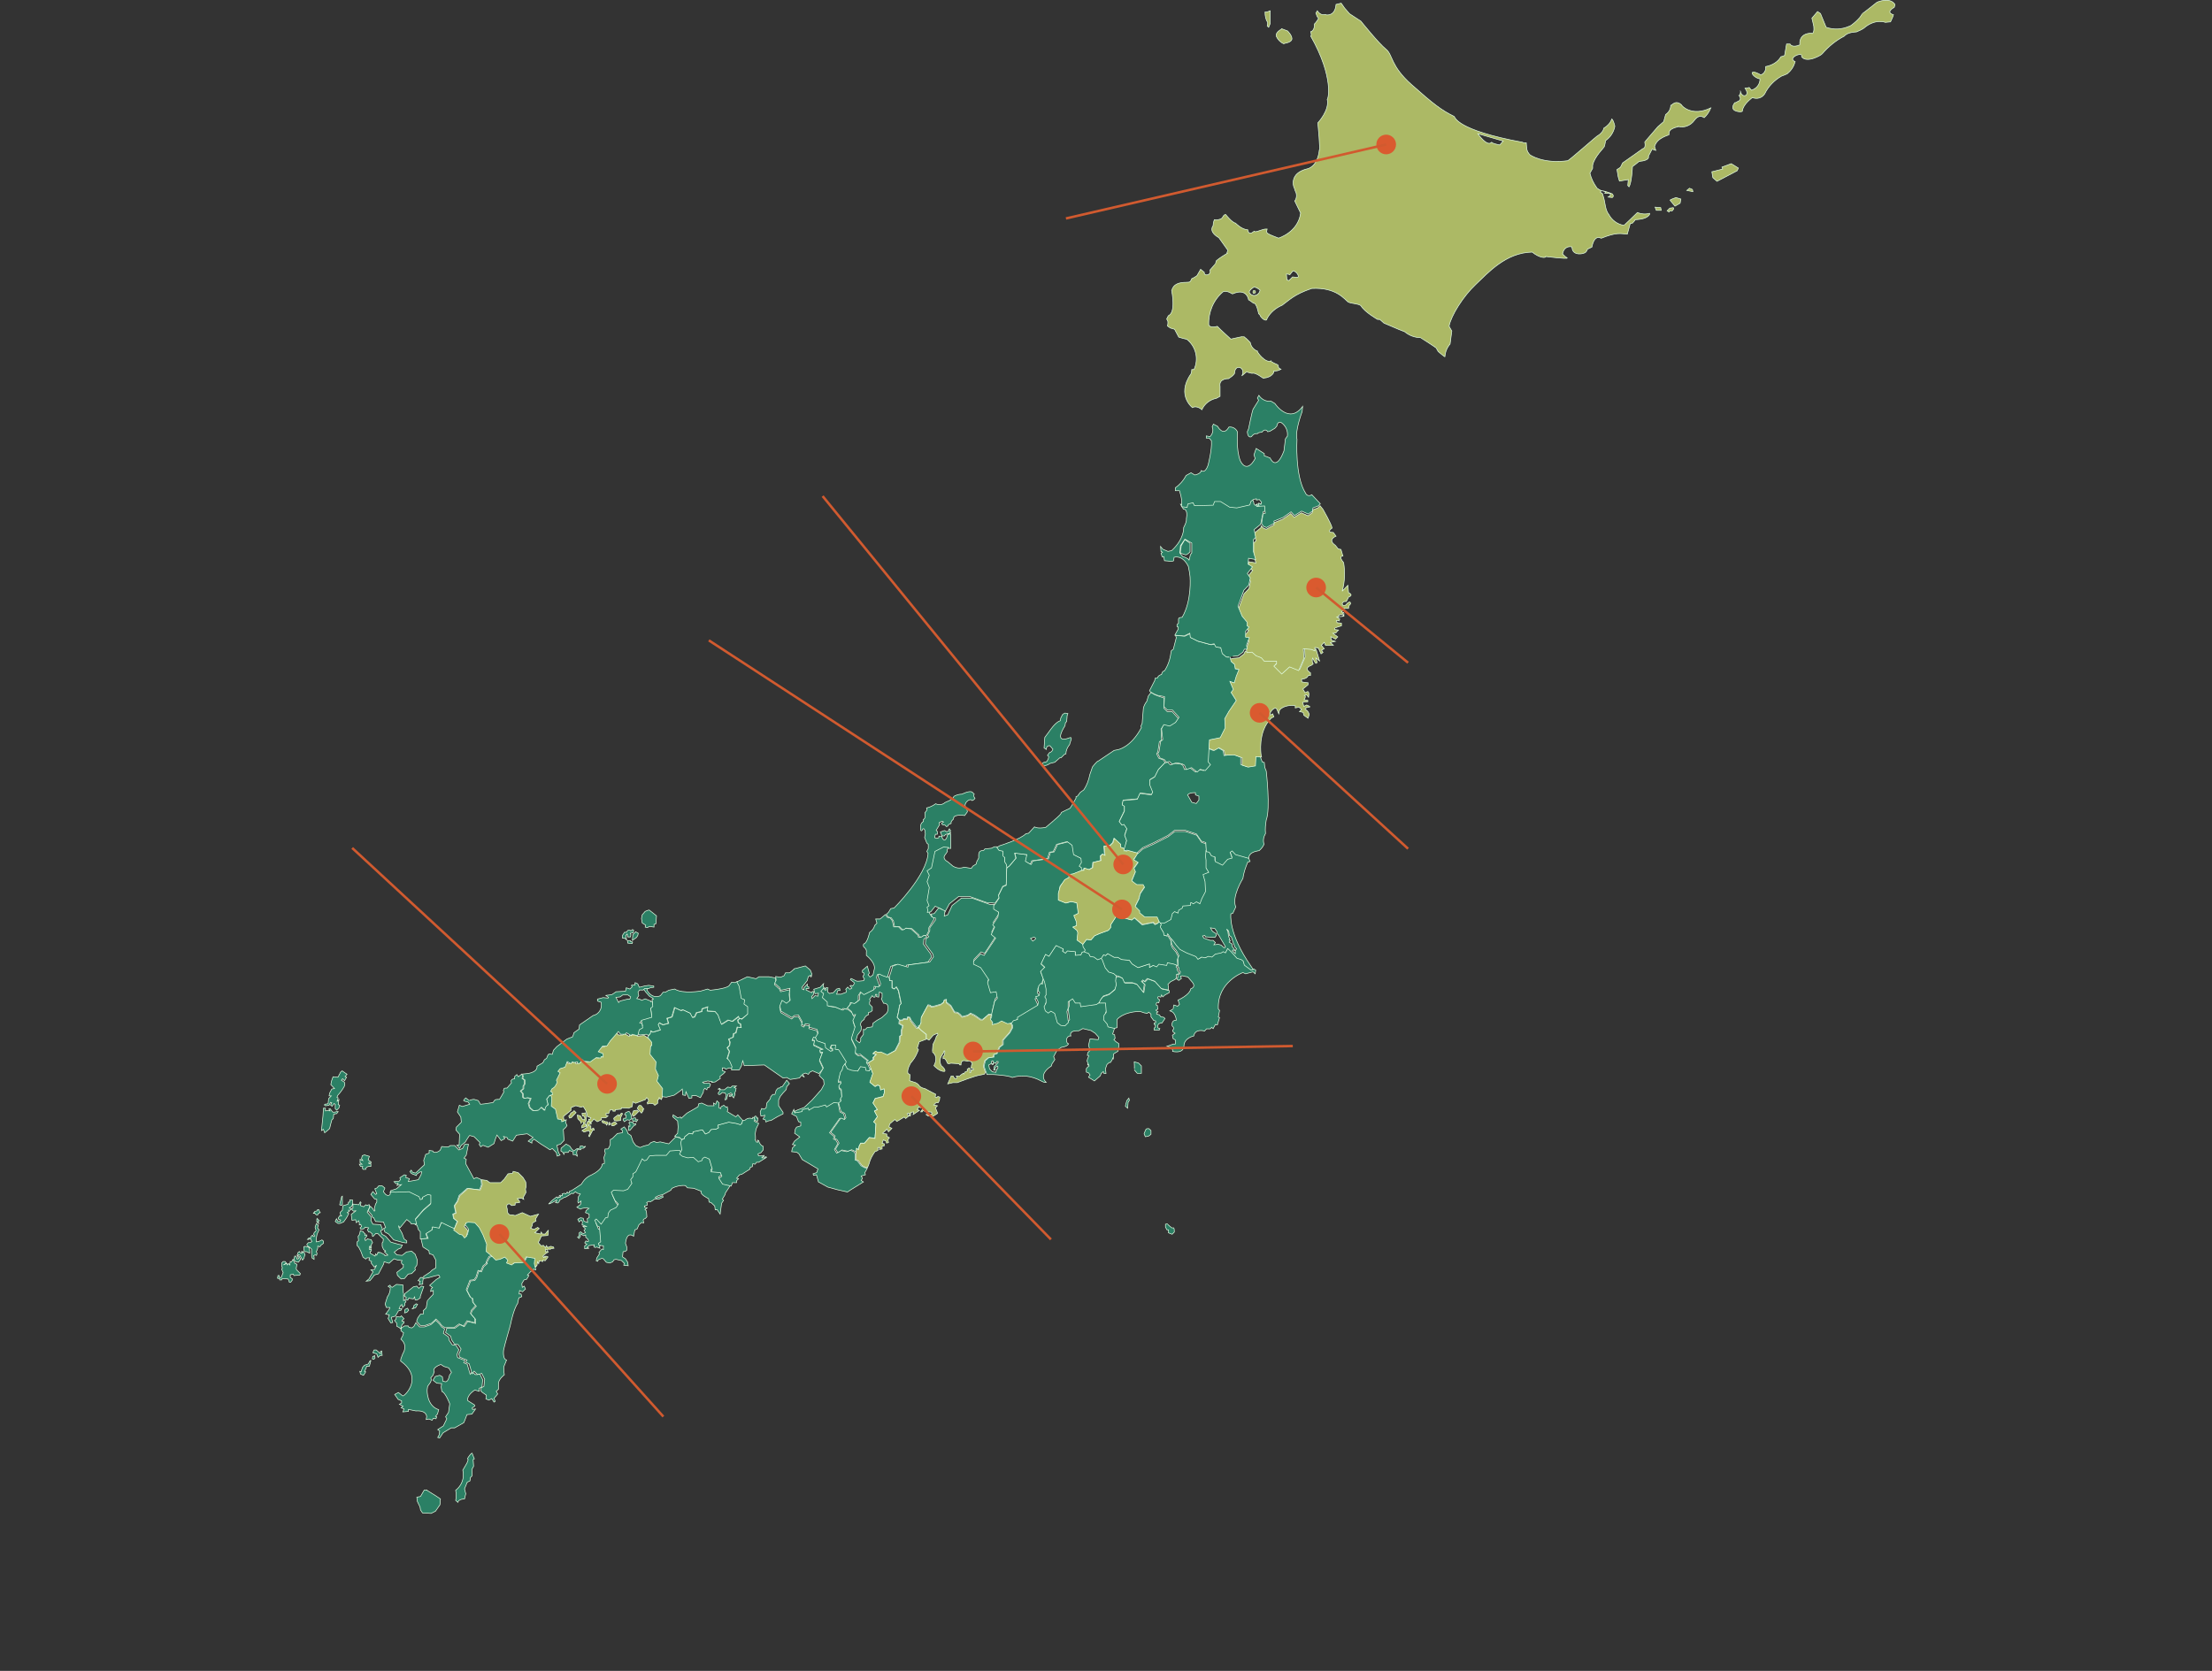 <?xml version="1.0" encoding="utf-8"?>
<!-- Generator: Adobe Illustrator 27.1.1, SVG Export Plug-In . SVG Version: 6.00 Build 0)  -->
<svg version="1.1" id="レイヤー_1" xmlns="http://www.w3.org/2000/svg" xmlns:xlink="http://www.w3.org/1999/xlink" x="0px"
	 y="0px" viewBox="0 0 900 680" style="enable-background:new 0 0 900 680;" xml:space="preserve">
<rect x="0" y="0" width="900" height="680" fill="#333333" stroke="none"/>
<style type="text/css">
	.st0{fill:#2B8065;stroke:#E4FFE5;stroke-width:0.25;}
	.st1{fill:#ACB965;stroke:#E4FFE5;stroke-width:0.25;}
	.st2{fill:#DA5A2F;}
	.st3{fill:none;stroke:#D15A2F;stroke-miterlimit:10;}
</style>
<g>
	<path id="NAGASAKI_00000098221792724163787240000016563875130783460523_" class="st0" d="M139.3,486.8l-0.3,0.2l-0.8,3.3l0.5,0.2
		h0.3l0.3-0.3V486.8z M139.5,490.7l-0.2,1.8l-0.9,0.9v0.8l0.6,0.6h-0.8l-0.6,0.9l0.2,0.5l0.8,0.3l-0.2,0.6h-0.9l-0.6-1.1l-0.5,1.1
		l1.1,0.8c0.3,0,0.5,0,0.8,0l1.5-0.6l1.2-1.7l0.9-1.7c0,0-0.8-0.5-0.6-0.5c0.3-0.2,0.6-0.2,0.8-0.3l-0.3-0.6h0.8l0.3-0.5l-0.8-0.5
		l0.8-0.3l0.5-0.9v-2h-1.1v0.9h-0.5l-0.2,0.9L139.5,490.7z M127.5,493.8l0.6-0.8l0.9-0.2l0.2-0.5h0.5c0.2,0.5,0.3,0.9,0.6,1.2
		l-0.8,0.3l-0.2,0.6h-0.6l-0.8-0.8C127.9,493.9,127.5,493.8,127.5,493.8L127.5,493.8z M128.7,498l-0.5,1.4l0.2,0.8l0.2,0.5l-0.2,0.5
		l-0.5,0.3l-0.3,0.8l0.3,0.3v0.6h-0.5c0-0.2-0.2-0.3-0.2-0.5c0,0-0.5,0.2-0.5,0.3s-0.2,0.5-0.2,0.6l-0.9,0.3l-0.5,0.5h0.5l0.8-0.3
		l0.2,0.6l0.3,0.5c-0.2,0.2-0.3,0.3-0.6,0.5c-0.3,0-0.5,0-0.8,0l-0.6,0.6v0.5c0.3,0.3,0.6,0.5,1.1,0.8l0.8,0.8v0.6v1.1v1.1l0.2,0.8
		l0.8,0.5c0-0.3,0-0.6,0-0.9l-0.2-0.6l0.6-0.3l0.6,0.2l0.2-0.8l-0.3-0.8l0.3-0.5l0.3-0.9v-0.8l0.9,0.3l0.3-0.6l1.1-0.8v-0.9
		l-0.6-0.5l-1.2,0.6l-1.1,0.2v-1.4l0.3-1.7l0.8-1.8l-0.6-0.8l0.3-1.1L128.7,498z M129.1,495.9l0.8,0.9l-0.5,0.2l0.3,0.9l-0.8-0.5
		v-1.4C129,496.2,129.1,496.1,129.1,495.9z M124.1,507.2l1.2,0.3l0.5,0.3l0.2,1.4v0.8l-1.2-0.6h-0.9l-0.3-1.1v-0.9L124.1,507.2z
		 M123.3,509.3l0.8,1.2l-0.5,1.7l-0.5,0.6l-1.1-2l-0.8-0.2v-0.8l0.6-0.5l0.3,0.5l0.8,0.3l-0.2-0.8l0.5,0.3L123.3,509.3z
		 M120.9,510.8l0.9,0.6l0.5,1.1l-0.9,1.2l-1.2-0.3l-0.6-0.8l0.3-1.4h0.5l0.5,1.2l0.6-0.2L120.9,510.8z M115.3,514.8l1.4-0.6l0.2,0.6
		l0.5-0.6l0.5,0.6l0.2-1.4c0,0,0.5,0.3,0.5,0.2s0.6-1.1,0.6-1.1l0.8,1.7l0.8,0.3l-0.3,1.8l0.2,0.5l1.5,1.5l-0.2,0.6l-2.4,0.2
		l-0.3-0.6l-1.2,0.3v1.1l0.8,0.5v0.6l-0.6,0.8c-0.2,0-0.3,0-0.6,0l-0.2-0.8l-0.3-0.5l-2.4-0.2l-0.2,0.6h-0.8v-0.5l-0.9-0.2l0.2-1.1
		h0.5v0.8h0.8l0.8-2l-0.6-1.4l0.3-0.5l-0.3-0.8v-1.2l0.6-0.6h0.8l0.5,0.6L115.3,514.8z M134.6,441.4l0.3-1.5l0.6-1.7l2,0.2l1.1-2.1
		l0.6-0.5l2,1.4l-0.8,0.9l0.6,0.3l-0.8,1.4l-0.8-0.8l-0.5,0.6l1.2,0.8l0.2,0.8l-0.2,0.9c-0.8,1.4-1.7,2.6-2.7,3.7l-0.3,0.8l0.5,0.2
		l-0.5,1.5l0.8-0.8l-0.3,2l0.6,0.3l-0.3,1.1l-0.9,0.9l-0.6-0.6v-1.8l-0.5-0.3l-0.8,1.1l-0.6-0.5l0.5-0.9l-0.5-0.2l-0.6,1.2
		c0,0-1.8,0.3-1.8,0.2s0-0.6,0-0.6l1.4-0.2l0.2-2.1l1.1-1.1h-0.9l0.2-1.1l0.9-1.7l1.1-0.2L134.6,441.4z M131.6,451h0.8v1.1l1.4-0.2
		l0.6,0.3l-0.6-0.8c0.2,0,0.3-0.2,0.5-0.2l1.1,1.4h0.8l0.8-0.2h0.6l-0.6,0.8l-1.2,0.2l-0.2,1.8l-0.6,0.6c0,0-0.9,3.3-0.9,3.5
		c-0.6,0.6-1.2,1.1-2,1.7l-0.5-1.4l-0.8,0.5l0.3-3l0.3-2.9L131.6,451z M147.4,470.3l0.9-0.3l2,0.6l-0.5,1.4l1.2,0.9v0.3l-0.9-0.2
		v0.6c0.3,0,0.5,0,0.8,0v1.1c0,0-2.1-0.3-2.1,1.2h-1.1l-0.3-0.6l0.2-0.6h-0.9l-0.5-0.9h1.1l-0.8-0.6v-1.4l1.1,0.5l-0.5-0.8
		L147.4,470.3z M163.1,507.9l-1.2,0.5l-1.5,1.2l1.1,1.1l2.1,0.2l1.8-1.4l2.1-0.3l1.4,1.2l0.9,2.4l-0.2,2.1l-0.8,1.1l0.2,0.8
		l-1.5,1.5l-1.4,0.2l-1.5,1.8l-1.4,0.2l-1.5-1.5l-0.2-1.2l2.6-2v-1.2l-0.6-0.2l-0.2-0.8l0.3-0.6l-1.8-0.2l-1.5-0.5l-2,1.8l-2-0.6
		l-0.2,0.9l-2.1,4c-0.6,0.2-1.1,0.3-1.7,0.5c0,0.2-1.8,2.3-1.8,2.3l-1.5,0.2l1.1-0.9l1.2-2.1l0.5-0.8l-0.9-0.8l1.5-0.2l0.8-1.7
		l-0.9,0.8L151,514l0.2-0.6l-1.1-0.6l0.3-0.9h-1.1l-0.5,0.5l-1.1-0.8l-0.9-2.4l-0.9-1.7c-0.2-0.2-0.5-0.5-0.6-0.6v-1.5l0.6-0.5
		l-0.2-1.7l0.6-0.9l0.3-1.4l1.2,0.3l0.2,0.5l0.5,0.3v0.8l0.6-0.3l0.2,0.5l-0.9,1.1l0.3,0.8l0.9-0.8l0.3,0.2l1.1,0.2l0.6,1.2
		l-0.5,0.8v1.5h-0.5v-0.9l-0.3,0.2c0,0-0.2,1.2,0,1.2h0.8v0.6l-0.5,0.3c0,0.2,0,0.5,0,0.6l2,1.2l0.2-0.9l0.5,0.5l0.5-1.2l0.3,0.3
		l0.3-0.3l1.1,0.5l1.1,0.6v0.3l1.2-0.2l-1.4-1.4l0.5-0.2l-0.2-0.3l-0.6-0.3l-0.6-1.4v-1.4l0.3-0.3l0.2-1.2l-2.3-2.3h-0.8l-1.1,1.2
		l-0.3-0.2v-0.8l-0.9-0.8H150l-0.5-0.9l0.5-0.8l-1.5-0.3l-0.3,0.6l-1.4,0.3l-0.3-0.6l0.6-0.5l-0.3-0.9l-0.6,0.2v-0.9l-0.3-0.8
		l-0.9,0.8l-0.3-1.2l-1.5,0.2l-0.3-2.4l2-1.5l-1.1,0.2l-0.5-0.5l-0.2-0.5l0.5-0.2V490l2.4,0.3l0.6-1.2l0.3,0.3l-0.3,1.2l1.4,0.5
		l0.8-0.8l0.6,0.3l0.6-0.3h0.3v1.2l-0.9,1.8l1.5,1.8c0,0,0.2,1.5,0,1.4c-0.2-0.2,0.8,1.7,0.8,1.7l3.2,0.2l0.8,2.1l-0.8,0.3l0.5,1.5
		l1.5,0.8l2.1,2.4l3.2,0.9l1.5,0.3L163.1,507.9z"/>
	<path id="FUKUOKA_00000040553936286849383620000006153152415541916351_" class="st0" d="M168.8,496.5l3.3-3.8l3-2.6v-3.3l-1.2-0.3
		l-2.1,1.1l-0.2,0.8l-0.8,0.2l-0.5-1.2l-4-2l-5.6,0.2l-2-0.2l0.2-0.8l2.4-0.8l2-1.7l-1.8,0.3l0.5-0.9l-0.9,0.2l-0.8-0.8l2.1-0.2
		l0.5-0.6l-0.2-0.8l1.8-1.2l0.8,0.2l-0.2,0.9l1.5,0.5l-0.5,1.1l1.4-0.2l2.7-0.5l1.1-2l0.3-1.2H171l-1.4,0.9l-0.2,0.6l-2-0.8
		l-0.6-0.8l0.5-0.6l0.6,0.9l1.2,0.3l2.1-2l1.5-1.4l-0.3-1.8l0.8-2.4l1.4-0.5v-1.1l1.5,0.2l0.3,0.5c0,0,1.2,0.5,2.7-0.8l0.6-1.5
		l2.7,0.2l0.8-0.6h1.8l1.7,1.8l1.5-0.6l0.9-1.7l1.5,0l-0.9,4.4l-0.9,1.2l0.9,0.5l-0.2,1.8l3.3,6.1c0.3-0.2,0.8-0.3,1.1-0.5l1.8,0.8
		l0.2,2.1l-0.8,2.1l-5-0.6l-3.3,2.9l-0.8,2.4l-1.2,1.8l0.6,2.9l-1.2,0.5l0.3,1.7l1.5,1.2l-1.2,3.2l-1.8-0.8l-3.5-1.7l-0.9,2.3
		l-2.7-0.5l-0.2,1.2l-2.4,1.5l0.6,1.8l-2.9,0.2v-1.4v-1.5l-0.8-0.9l-0.5-1.7l-0.8-0.3L168.8,496.5z"/>
	<path id="SAGA_00000073683833829490978680000010531571670837089682_" class="st0" d="M151.3,494.5l-1.5-1.8l0.9-1.8l0.8,0.8
		l0.8,1.2c0,0,0.3-0.2,0.3-0.3s-0.3-0.8-0.3-0.8l0.5-1.8l0.5-0.8v-1.1l-0.9-0.2l-1.5-1.8c0.3-0.3,0.5-0.8,0.8-1.2l1.1,1.2l0.5-0.3
		l-0.8-2l0.8-0.3l0.8-0.9h1.4l1.1,0.9l-0.6,1.5l0.9,1.1c0,0,1.1,0.9,1.8,0l0.3-1.1l1.8,0.2l5.6-0.2l4.1,2l0.5,1.2l0.8-0.2l0.2-0.8
		l2.1-1.1l1.2,0.3v3.3l-3,2.6l-3.3,3.8l0.5,2.1l-2.3-0.2l-0.2-0.5l-1.5-1.2l-2.7,3.3l-0.6-0.6l0.2,0.8l1.2,2.1l0.8,2.3l1.1,0.8v0.8
		h-0.6l-1.5-0.3l-3.2-0.9l-2.1-2.4l-1.5-0.8l-0.5-1.5l0.8-0.3l-0.9-2.3l-3.2-0.2c0,0-0.9-1.8-0.8-1.7
		C151.5,495.9,151.3,494.5,151.3,494.5z"/>
	<path id="KUMAMOTO_00000045578606166107612850000002505642746525325496_" class="st0" d="M175.2,525.6l0.2-1.1l0.6-0.5l-1.2-0.9
		l2.7-2.4l1.5-0.9l-0.5-0.9l-2.1,0.5l-2.1,0.6l-1.8,0.3l-0.2-0.8l2.7-1.8l0.8-0.8l1.5-0.9c0-0.6,0-1.4,0-2c0-0.3,0-0.8,0-1.2
		l-1.1-2.1l-1.5-0.5l-0.2-1.2l-2.4-1.5l-0.8-3.3l2.9-0.2l-0.8-2l2.4-1.5l0.2-1.2l2.7,0.5l0.9-2.3l3.5,1.7l1.8,0.8l2.3,1.7l1.2,0.3
		l0.9,1.2l0.9-0.8c0.2-0.8,0.3-1.4,0.5-2.1c-0.5-0.6-0.9-1.4-1.5-1.8l0.8-1.7l0.9-0.2l2.6,0.2l1.8,2l1.5,2.9l1.5,3.8l-0.2,3l1.5,1.2
		l1.2,1.1l-1.8,0.5c0,0-1.7,2.7-1.1,2.7l-1.4,1.2l-0.9,2.1l-1.1-0.3l-0.8,2.6l-0.8,1.2l-1.7,0.2l-1.5,3.8l1.5,2.9l0.9,0.5l0.2,1.7
		l1.2,1.4l-1.8,2l-0.3,1.2l1.8,2.1v1.7l-3.2-0.8l-1.4,2.1l-1.8-0.8l-2.1,1.5H181l-1.2-0.8l-0.9-1.2l-1.5-1.5l-1.8,1.7l-2.6,0.9h-2
		l-1.5-1.7l0.5-1.4l1.1-1.5h1.1v-1.4l1.2-1.1c0,0,0.5-2.9,0.5-3s2.4-2.6,2.4-2.6v-1.5L175.2,525.6z M168.2,523.7l1.4-0.3
		c0.2,0.3,0.5,0.6,0.8,0.9l1.1-0.9l0.9,0.2l-1.4,4v0.6l-1.2,0.8h-0.9l-0.2-1.2l-0.5,0.8l-1.5-0.2l-0.3-0.2l-0.5,0.9l-0.8-0.2
		l0.2-0.9l-0.8-0.6l0.2-0.9L168.2,523.7z M158.6,532.1h-1.4l-0.5-1.4l0.9-2.9c0.8-1.1,1.2-2.3,1.2-3.7l-0.9-0.6l0.8-0.5l0.3,0.6
		l0.6,0.3l1.7-1.2l2.6,0.2c0,0,0.2,3.8,0.3,3.8c0,0.9,0,1.8,0,2.6l0.5-0.3l0.5,0.8l-0.5,0.5v0.9l-0.9,0.9l-0.3-1.2l-0.6,0.5
		l-0.5,1.2h1.1l-0.3,0.6l-1.1,0.3l-1.2,2.1l-1.7,0.5l0.6,2.1c-0.3,0-0.6,0.2-0.8,0.2l-1.1-1.8l0.5-1.5l-1.5-0.3l1.5-2L158.6,532.1z
		 M169.3,530.6l0.6,0.2l-0.8,1.4l-1.5,0.5l0.6-0.5l0.2-0.9L169.3,530.6z M171.1,519.9h0.8l0.3,0.5l-0.2,1.1v1.1l-1.5,0.2l0.5-1.4
		l-0.9-0.2L171.1,519.9z"/>
	<path id="KAGOSHIMA_00000096041929413010209160000001096759589747617197_" class="st0" d="M163.1,553l0.8-2.1c0,0,2.3-3.3-0.8-5.9
		l0.8-1.5l0.3-1.1l-1.1-0.8l0.3-1.2l1.2-0.8h1.5l0.3,0.6l1.2,0.2l0.8-0.6l0.8-1.5l1.5,1.7h2l2.6-0.9l2-1.8l1.5,1.5l0.9,1.2l1.2,0.8
		l-0.5,1.8l2.1,1.5l0.3,1.4l1.2,1.8l1.5,0.2l1.2,1.8l-0.8,2l0.3,1.2l3,1.2l-0.5,0.9l1.4,0.6l1.2,4.1l0.8-1.1l1.2,1.2h1.1l0.8-0.3
		l1.2,2.4l-0.3,2.9l-1.1,0.6v1.2l-1.8-0.5c0,0-3.3,2-2.9,4.3l2.7,1.7l0.2,0.5l-1.1,0.8l0.2,0.6l1.2-0.2l-1.5,2.1l-2,0.2l-0.8,2.1
		l-0.5,1.2l-3.7,2.1h-1.4l-3.3,2l-1.4,2.1l-0.8-0.2l0.6-1.1l0.2-1.5l-0.8-0.6l2.3-1.5l1.4-2.9l-0.5-0.8l1.2-1.8l0.5-3.5
		c0,0-1.8-4.7-3.2-5l-0.3-1.8l0.2-1.4l-2-0.2l-1.5-1.2l0.9-1.5l1.8-0.5l1.1,0.6l0.2,1.8l0.9,0.2c0,0,1.2,0.5,1.8-2.6l0.8-1.2
		l-1.1-1.8l-2-0.6l-1.2-0.8c0,0-3.8,1.2-2.7,3l-0.6,1.5l-0.8,0.9l0.2,0.9l-0.3,0.9l-1.2,1.7l-0.2,1.4c0,0-0.3,6.5,4.7,8.1l-0.5,1.8
		l-0.8,0.9l0.5,0.2l-0.3,0.8l-1.1-0.2l-0.5,0.8l-1.2-0.5l-1.2,0.2l0.2-1.1c0,0,0.2-2.7-4.4-2.4l-3-0.6v0.8l-2.3,0.2l0.5-1.2
		l-1.2-0.5l0.8-0.6l-1.5-0.8l0.9-0.5v-0.9l-1.4-0.6l-1.4-2l1.5-0.8l1.8,1.4c0.6,0.2,8.7-7.3-0.9-14.2L163.1,553z M160.5,537.4
		l0.6-0.5l0.2-1.1l1.5,0.2l0.5-0.5l1.1,1.2l-0.8,0.6v0.5h0.8v0.6l-0.8,0.6l-0.6,1.8l-0.5-0.5l-1.1-0.6v-1.2L160.5,537.4z
		 M165.8,532.4l0.5,0.8l-0.8,0.9l-0.9,0.2l0.2-1.4L165.8,532.4z M185.4,606.5c2.4-1.8,3.7-5,2.9-8.2l1.7-2.9l0.5-1.4
		c0,0-0.2-0.3-0.3-0.3c-0.2,0,1.1-1.7,1.1-1.7s0.8-0.8,0.8-0.6s0.9,2.3,0.9,2.3l-0.5,0.3l0.2,2.7L192,598c0,0,0.2,2.6,0,2.7
		l-0.6,0.6c0,0-0.2,1.2-0.2,1.4c-0.3,0.2-0.8,0.3-1.1,0.5l-1.1,2.7l0.5,2l-0.5,2.1c0,0-2.4,0-2.7,1.4l-0.9-0.8l0.2-1.1v-1.7
		L185.4,606.5z M173.7,606.5l3.7,2.3l1.8,1.2l-0.2,2.4l-1.8,2.6l-1.8,0.9l-3.5-0.2l-0.8-1.2l-0.2-1.2l-1.1-2.3l-0.2-1.7l1.5-0.3
		l1.5-2.6H173.7z M151.7,550.5l0.5-1.1h0.9l1.7,1.5v-0.9l0.5-0.2l0.2,1.8h-0.8l-0.9,0.8l-0.5-1.4L151.7,550.5z M152.4,551.7
		c0,0.2,0.2,0.9,0.2,0.9c-0.2,0.2-0.3,0.5-0.5,0.6l-0.6-0.2l0.2-1.1C151.7,552.2,152.4,551.7,152.4,551.7z M150.9,553.7l-0.6,2.3
		h-1.1l-0.3,0.9l-0.6,1.2l0.5,0.2l-0.9,1.4l-1.2-0.5l-0.3-1.1l0.5,0.2l0.6-1.8l0.8-0.9l1.5-0.5l0.8-1.4L150.9,553.7z"/>
	<path id="MIYAZAKI_00000138550985440341512850000008809207910378651282_" class="st0" d="M185,540.6l2.1-1.5l1.8,0.8l1.4-2.1
		l3.2,0.8v-1.7l-1.8-2.1l0.3-1.2l1.8-2l-1.2-1.4l-0.2-1.7l-0.9-0.5l-1.5-2.9l1.5-3.8l1.7-0.2l0.8-1.2l0.8-2.6l1.1,0.3l0.9-2.1
		l1.4-1.2c-0.6,0,1.1-2.7,1.1-2.7l1.8-0.5l1.2,1.2l1.7-0.3l2-0.9l1.2,1.2l-0.5,1.2l2.1,0.8c0,0,0.9-0.6,0.9-0.8s3.8-0.2,3.8-0.2
		l1.2-2.3l3.5,0.6l-0.2,2.1l0.3,1.4l-0.5,0.8l0.2,0.9c0,0-0.9-0.2-0.9-0.3c-0.5,0.5-0.9,0.8-1.4,1.2l-1.1,1.2l0.6,0.2l-0.9,1.5
		l-1.1,0.3l-0.9,1.5l0.2,1.5l0.8-0.5l0.5,1.2l-1.2,1.1l-1.2-0.5l-0.2,1.4h0.8l0.3,1.1l-1.2,0.5l-0.5,2.3c0,0-1.5,1.7-3,9
		c0,0-2.3,7.9-2.7,9.9c0,0-0.5,3.7,1.2,4.1l-1.1,2.7v1.8l0.2,1.5c0,0-2.3,1.7-2.4,3.5c0,0.8,0,1.5,0,2.4c-0.3,0.3-0.6,0.5-0.9,0.8
		l0.6,1.1l-1.5,1.8l0.5,1.2c-0.2,0.2-0.3,0.2-0.5,0.3c-0.3-0.5-0.6-0.9-0.9-1.4l-1.2,0.6l-1.2-0.5l0.2-1.5l-1.7-1.2l-0.6-0.6
		l0.2-1.2l1.1-0.6l0.3-2.9l-1.2-2.4l-0.8,0.3h-1.1l-1.2-1.2l-0.8,1.1l-1.2-4.1l-1.4-0.6l0.5-0.9l-3-1.2l-0.3-1.2l0.9-2.1l-1.2-1.8
		l-1.5-0.2l-1.2-1.8l-0.3-1.4l-2.1-1.5l0.5-1.8L185,540.6z"/>
	<path id="OOITA_00000160884299898572496020000010875946628228381606_" class="st1" d="M186.2,497.1l-1.5-1.2l-0.3-1.7l1.2-0.5
		c0,0-0.6-2.7-0.6-2.9s1.2-1.8,1.2-1.8l0.9-2.4l3.3-2.9l5,0.6l0.8-2.1l-0.2-2.1l2.1,0.3l1.2,0.9h4.4l1.5-1.5l1.5-2.1l1.8-0.2
		l0.3-0.8l2,0.5l2,2l1.1,1.8l0.2,1.8l-0.3,1.1l0.2,1.4l-1.1,2l0.2,0.8l-0.9-0.5l-1.7,0.2l0.9,1.1v0.5l-1.8,0.2v0.8
		c-0.5,0.2-1.1,0.2-1.5,0.2l-0.6-0.6c0,0-2-0.5-1.1,2.1c0,0-0.3,2.7,2,2.3l1.2,0.3l2.9-1.2l3.3,1.5l3.3-0.9l-1.2,2l0.2,0.8l-1.4,0.8
		l-0.2,1.2l-0.6,0.9c0.5,0.2,1.1,0.5,1.5,0.5c0.5-0.3,0.9-0.6,1.4-0.8l0.6,0.5l-1.8,1.7l2.4,0.5l0.2-0.8l0.5,0.8h1.2
		c0.3-0.6,0.8-1.1,1.2-1.5c0,0.8,0,1.5-0.2,2.1l-2.6,0.2l-0.5,1.1c-0.2,0.5-0.5,1.1-0.8,1.5c0.3,0.5,0.8,0.9,1.2,1.4l0.9-0.2
		l0.8,0.9l0.5-0.8l0.3,0.8l1.4-0.5l1.1,0.3l0.2,0.5l-1.5,0.2v0.3l-0.8-0.3l-0.3,0.6l-0.8-0.5v1.2l0.8-0.3l0.3,0.3l-1.4,0.9l-0.8,0.8
		l0.3,0.6l0.3-0.5l0.3,0.5l0.2-0.6l0.9,0.2v0.3l-1.1,1.4l-0.9-0.3v0.6l-1.5-0.3l-0.2,1.2l-0.5-0.8l-0.2,1.5l-0.8,0.6l-0.3-1.4
		l0.2-2.1l-3.5-0.6l-1.2,2.3l-3.8,0.2l-0.9,0.8l-2.1-0.8l0.5-1.2l-1.2-1.2l-2,0.9l-1.7,0.3l-1.2-1.2l-1.2-1.1l-1.5-1.2l0.2-3
		l-1.5-3.8l-1.5-2.9l-1.8-2l-2.6-0.2l-0.9,0.2l-0.8,1.5c0.6,0.6,1.1,1.2,1.5,1.8c-0.2,0.6-0.5,1.4-0.5,2.1l-0.9,0.8l-0.9-1.2
		l-1.2-0.3l-2.3-1.7L186.2,497.1z"/>
	<path id="EHIME_00000073705292508529697200000014309053687433221552_" class="st0" d="M255.9,457.1l0.2-0.6l1.4,0.2l0.3,0.8
		l0.9-0.2l-0.2,0.6L258,458l-1.7,2h-0.6v-1.8l0.6,0.2v-0.8L255.9,457.1z M257.4,455.1l1.1-0.2l0.2,0.8h0.8l-0.6,0.9l-0.5-0.5
		l-0.6,0.3l-0.5-0.6L257.4,455.1z M254.1,453.6l0.5-0.8l1.1-0.5l0.5,0.2l0.6,1.4l0.2,1.4l-0.9,0.6l-0.9-0.2l-1.2,0.8l-0.5-0.8
		l0.3-0.6h0.8l0.2-1.2L254.1,453.6z M242.8,507.5l-0.6,0.2l-0.6-0.3l0.2-0.8l-2.1,0.3l-0.9,0.8l0.9,0.3l-1.8,0.2c0-0.5,0-0.8,0-1.2
		l0.9-0.6l-0.9-0.6l0.5-0.8l0.6,0.3l0.5-0.2l-0.3-0.8l-0.9-0.8v-0.9l-0.9,0.3l-1.1-0.8l-0.2,1.1l-0.5,0.8l-0.6-0.5l0.6-0.5v-1.2
		l0.6-0.5l1.1,0.8l0.9-0.5l-0.6-0.9l0.6-0.6l-1.1-1.1l1.7,0.2v0l-2-0.8l0.2-1.1l-0.5-0.8l-0.9,0.8l-0.5-1.1l1.1-0.6l1.1,0.2l0.3,1.2
		l1.5,0.5l-0.2-1.5l0.8-0.5v-1.4l-1.5-0.6l0.3-0.9l1.1-0.8c-0.3,0-0.5-0.2-0.8-0.3c-0.6,0-1.4,0.2-2,0.3l-0.6,0.3l-1.5-0.8l1.5-1.1
		l0.2-1.4l-1.1,0.8l-0.2-0.5l0.2-2l0.8-1.2l-1.2-0.3l-0.8-0.6l-0.9,0.8l-0.6-0.2l-0.8,0.6l-1.5,0.9l-0.9,0.3c0,0-1.7,1.1-1.7,0.9
		s-0.2,0.8-0.2,0.8l-0.6,0.5l-0.9-0.2l0.5-0.6v-0.5l-0.9,0.6l-1.5,0.8l-0.9,0.3l1.5-1.5l1.8-1.4l0.5,0.5l0.2-0.5
		c0.2,0.2,0.5,0.3,0.6,0.3l0.3-0.5l-0.6-0.2c0.2-0.2,0.3-0.2,0.6-0.3c0,0,0.5,0.3,0.6,0.3c0.2,0,0-0.8,0-0.8l0.9-0.3l0.6,0.3
		l0.6-0.8c0.2,0.2,0.2,0.3,0.3,0.5l0.6-0.2v-0.6l0.9-0.3c0.9-0.5,4-2.6,4-2.6c0.9-1.7,2.3-3,4-3.7c4.7-2.3,4.4-4.4,4.4-4.4l0.9-0.3
		v-1.2l-0.2-1.2l0.6-1.8l-0.3-0.8l0.2-0.9h1.1l0.5-0.6l0.5-1.2v-2l0.9-0.5l2-2l2-0.3V460l-0.6-0.5l1.4-0.9l0.9,1.2
		c0.3,0.5,0.5,1.1,0.6,1.5l1.2,0.8l0.9,2.6l1.1,1.5l1.7,0.8l1.5-0.6l2-0.5l0.9-0.9l1.4-0.5l0.9,0.5l1.5-0.3l3.5,0.8l1.4-1.4l1.5-1.5
		l0.8,0.3l1.2,0.2l0.8,0.8l-0.3,1.1l0.3,2.4l-0.9,1.8h-1.1l-2.9,0.2l-1.5,1.8h-4.3l-2.4,0.2l-1.2,1.7l-0.9,0.3l-0.9-0.8l-2.6,5.3
		l-1.2,0.8v1.2l-0.9,1.2l0.5,1.5l-1.7,2.4l-1.7,0.6l-4.1-0.2l-0.9,0.8l1.5,3.3l1.4,1.5l-0.9,1.4l-2.3,1.1l-0.9,1.2l-0.2,1.7
		l-0.9,0.2l-1.8,2.6l-2-2.1l-0.6,0.5l1.1,2.6l0.8,0.3l0.5,6.1l-0.9,0.6l0.2,0.8L242.8,507.5z"/>
	<path id="KOUCHI_00000115507797339933531380000013864115645243413890_" class="st0" d="M277.6,470l2.1,0.6l2.3-0.2l2,1.8l1.5-0.5
		l0.3-0.9l0.9-0.5l1.8,0.8l1.2,4.1l-0.5,1.1l3.8,0.3l0.6,1.5l-1.2,0.9l1.5,2.3l3.5,0.8l-0.8,1.2l-1.4,2.1l-0.2,0.8l-1.1,1.8l0.5,0.5
		l-0.8,1.2l-0.6,4.4l-1.2-1.8H291l-0.2-1.5l-1.5-1.4l-0.8-0.2l-0.2-1.4c0,0-3.7-1.7-3-3l-3-1.2l-2.6-0.2l-0.8-0.9
		c-1.8-0.2-3.8,0.2-5.5,1.1l-0.5,0.8l-3.3,1.8l-1.5,0.3l-1.5,0.8l0.3,0.3l1.5-0.5l1.2-0.5l0.2,0.6l-1.7,0.8h-1.8l-0.8,0.6l-0.9,0.5
		l-0.6-0.2l-0.9,0.5l0.2,0.3v0.8l-1.1,0.3v0.5l1.1,0.3l-0.9,0.6l0.6,0.6l0.2,2.4c0,0-0.6,0.8-0.9,0.8c-0.3,0-0.6,0.5-0.6,0.5
		l0.2,1.2l-0.8-0.2l-1.1,0.9l-0.8,1.8l-0.9,0.3l-0.5,2.6c0,0-2.7-2.4-3.3,2.9l0.5,1.4v1.4l-0.6,0.5c0,0-0.9,0-0.9,0.2s-0.2,2-0.2,2
		l1.2,0.8l0.9,1.4l0.2,1.4l-1.8-0.2l0.2-0.8l-1.1-1.1l-2.3-0.5l-0.8,0.2l-0.5,0.8l-1.2,0.5l-1.4-0.3l-1.2-1.4l-0.6-0.2l-1.5,0.6
		l-0.2,0.6l-0.6-0.2l0.2-1.1l1.1-1.7l-0.2-0.6l1.2-1.4l0.6,0.2V507l-1.8-0.2l-0.2-0.8l0.9-0.6l-0.5-6.1l-0.8-0.3l-1.1-2.4l0.6-0.5
		l2,2.1l1.8-2.6l0.9-0.2l0.2-1.7l0.9-1.2l2.3-1.1l0.9-1.4l-1.4-1.5l-1.5-3.3l0.9-0.8l4.1,0.2l1.7-0.6l1.7-2.4l-0.5-1.5l0.9-1.2v-1.2
		l1.2-0.8l2.6-5.3l0.9,0.8l0.9-0.3l1.2-1.7l2.4-0.2h4.4l1.5-1.8l2.9-0.2h1.1L277.6,470z"/>
	<path id="TOKUSHIMA_00000051378116182775408590000012908261523948550299_" class="st0" d="M306.8,454.7l0.5-0.5l0.5,0.2v0.6h0.6
		l-0.2,1.4l-1.1-0.5L306.8,454.7z M278.4,463.3l0.2-0.8l1.8-1.4l1.4,0.3l0.2-0.9l3.8-0.8l1.2,1.7l1.4-0.6l0.9-1.2l2.1-0.2l0.9-0.5
		l-0.2-1.1l4.4-1.2l3,0.5l1.7,0.5l0.5-0.3l0.5-1.4h0.9c0.8-0.8,2-1.1,3-0.6l0.2-0.6l0.6,0.2l0.2,0.6l-0.2,0.8l1.8,0.9l-1.1,2.3
		l-0.3,1.8c0,0,0.2,2.6,0,2.6c0.2,0.3,0.3,0.6,0.5,0.9h0.6l-0.2-0.8l0.5,0.2c0.2,1.1,0.9,2,1.8,2.3v1.5l-0.9,1.1l-1.2,0.5l0.2,0.8
		h1.5l0.8-0.2c0,0,0,0.6,0,0.5c-0.3,0-0.6,0.2-0.9,0.2v0.3h1.1c0.2-0.2,0.3-0.3,0.5-0.5c0.2,0.2,0.3,0.2,0.3,0.3l-3.2,2h-0.9
		c-0.2,0.3-0.3,0.5-0.6,0.8l-0.9-0.2l-0.2,1.2l-0.8,0.2l-0.2,0.8l-3.3,2.1l-0.9,0.2l-1.2,1.4l0.8,0.2c-0.3,0.3-0.5,0.5-0.8,0.8
		c0,0.3,0,0.5,0,0.8H298l-0.5,1.4l-3.5-0.8l-1.5-2.3l1.2-0.9l-0.6-1.5l-3.8-0.3l0.5-1.1l-1.2-4.1l-1.8-0.8l-0.9,0.5l-0.3,0.9
		l-1.5,0.5l-2-1.8l-2.3,0.2l-2.1-0.6l-1.2-0.9l0.9-1.8L277,465l0.3-1.1L278.4,463.3z"/>
	<path id="KAGAWA_00000124136684182779800370000012952385229385127068_" class="st0" d="M275.7,461.2l0.2-2.6l-0.2-2.4l-2-1.7
		l0.2-0.8l1.8,1.2l1.2-0.3l0.3,0.5l2.3-2.1l3-1.7l1.5-0.9l0.3-1.2l1.2-0.3l2.4,1.1h2.6l-0.2-1.1l0.9,0.5l0.5-1.4l0.9,0.9l-0.2,1.8
		l0.8,0.5l0.2-0.8l1.1-0.6l0.9,0.8l0.5-0.2l0.2,1.2l-0.2,0.8l3.5,2.1l0.8-0.8l2,2.3l-0.5,1.4l-0.5,0.3l-1.7-0.5l-3-0.5l-4.4,1.2
		l0.2,1.1l-0.9,0.5l-2.1,0.2l-0.9,1.2l-1.4,0.6l-1.2-1.7l-3.8,0.8l-0.2,0.9l-1.4-0.3l-1.8,1.4l-0.2,0.8l-1.1,0.3l-0.8-0.8l-1.2-0.2
		l-0.8-0.3L275.7,461.2z M292.8,442.9l0.5,0.6h1.4l1.4-1.1l1.2,0.2l0.6-0.6h1.7l-0.9,0.6l0.8,0.3l-0.2,1.1l-0.5,1.1l0.3,0.2
		l-0.6,1.5l-0.6-0.8h-0.6l-0.3,0.3l-0.3-0.2l0.2-0.5h0.6h0.5l-0.2-0.5l-0.5-0.3l-0.5,0.3l-0.6,0.2l-0.6,2.1l-0.6,0.2l0.5-2l-0.5-0.8
		l-1.1-0.2l-0.9,0.8h-0.6l-0.2-0.5l0.6-0.9v-0.6l-0.6-0.2L292.8,442.9z"/>
	<path id="YAMAGUCHI_00000106855450868479294380000005437493546362618047_" class="st0" d="M228.3,467.3l2-1.7l1.5,0.8l0.8,1.2
		l0.9,0.8l1.2-0.9l1.2-0.2l0.2-0.9h0.9l0.5,0.3l0.8-0.2l-0.9,0.8h-0.9l-0.2,0.6h-1.4l-0.3,1.2l0.3,1.4l-0.8-0.6h-0.9v-1.1l-1.5-0.6
		l-0.5,0.8h-1.5l-0.3,0.8l-0.3-0.8l-0.9-0.6L228.3,467.3z M225.1,446.4l-0.2,3.5l1.7,1.2l0.9,4l1.5,0.2c0,0.3,0,0.6,0.2,0.9
		c0.5-0.2,0.8-0.3,1.2-0.5l-0.2,1.2l0.5,1.2l-0.6,0.8l-0.9,0.8l0.3,4.4l-1.4,1.5l-1.5,0.5l0.5,2.4c0,0,0.5,1.5,0.8,1.5
		c0.3,0-1.2,0.5-1.2,0.5c-0.2-0.5-0.3-0.9-0.3-1.4l-1.8-1.8c0.2,0.2-0.9,0.6-0.9,0.6l-1.2-0.8l-2.4-1.5l-1.7-1.2l-1.1-0.8l-0.9,0.8
		v0.8l-1.5-0.8l2-1.5l-2.4-1.5l-4.4,0.6l-1.5,2.4l-2-0.8l-0.2-0.6l-1.5-0.5l0.5,0.9l-1.5,0.8c0,0-1.5-2.1-1.7-2.3
		c-0.5,1.2-0.9,2.3-1.2,3.5l-2.4,1.5l-2.1-0.8l-0.9,0.6l-0.6-0.9l0.3-0.8l-2.4-2.4c0,0-1.7-0.5-1.8-0.5c-0.2,0-1.8,2.7-1.8,2.7
		l-1.7,1.4l-0.6,1.2l-1.1-1.4h0.9l0.2-4.4l-1.5-1.7l0.2-1.2l2-2l-0.2-2.1l-1.4-2.1l0.8-2.7l1.2,0.5l3-0.9l-0.6-0.9
		c0,0-1.5-0.3-1.8-0.5c-0.3-0.2,0.8-1.2,0.8-1.2s1.5,1.2,1.4,1.1c0.6-0.3,1.4-0.5,2-0.5l1.7,0.5l0.9,1.5l1.8-0.2l3.3-0.5l0.8-1.1
		c0.6-0.2,1.2-0.2,1.8-0.2c0,0.2,1.8-3,1.8-3l-0.2-0.6c0.2-0.3,0.2-0.5,0.3-0.8c0-0.2,1.2-0.2,1.2-0.2l1.8-2.1c0,0-0.2-0.8-0.2-0.9
		s0.6-0.6,0.6-0.6l0.9-0.2v-0.9l0.9-0.8l0.6,0.9l1.4-1.1l0.3,0.9l-0.2,0.9l0.9,0.6v1.7l-0.5,0.8v1.1l-1.1,0.9l0.9,1.1v1.4l0.6,0.5
		l1.1-0.3l1.5,0.3l-0.9,2.1l0.5,1.7l1.4,1.2l2-0.2l1.2-1.2l1.4,1.2l0.2-1.1l0.9-1.1h0.5l-0.6-2.3l1.2-1.5l1.2-0.3L225.1,446.4z"/>
	<path id="HIROSHIMA_00000076579761355885904340000000515829693793401771_" class="st1" d="M265.5,423.8v1.2l-0.5,0.5l-0.2,3.2
		l2.4,3l-0.2,3l1.2,2.6l-0.6,2.3l2.3,3l-0.2,3.3l-0.3,0.8l-0.3,0.8l-0.9-0.8v0.6l-0.6,0.3v1.4c-0.3,0.3-0.8,0.5-1.2,0.8l-0.6-0.6
		l-1.5-0.2l-0.8,0.3l-0.2-0.6l0.6-0.6l-0.2-0.9l-0.6-0.5l-0.5,0.8l-4,1.5l-1.1-0.6l-0.3,2l-1.4,0.6l-2.9-0.2l-0.2,0.6l-2.4,0.2v0.6
		h-0.9v-0.5h-1.2c-0.2,0.5-0.3,0.9-0.5,1.4c0,0.2-1.1,0-1.1,0v0.8l0.8,0.2l-0.9,0.8h-1.8v0.8l-1.7,0.8l-1.4-1.1l-0.9,1.2
		c-0.3,0-0.6,0-0.9,0l-0.3-1.1h0.6l0.3-0.6l-1.4-0.5l-0.3-1.5l-0.5-1.2l-0.9-1.4l-0.9,0.3c0,0-2-0.6-2.1-0.6c-0.2,0-2,0.8-2,0.8v1.1
		l-3,2.4c0,0.3,0,0.6,0,0.9l0.5,0.8c-0.5,0.2-0.8,0.3-1.2,0.5c0-0.3-0.2-0.6-0.2-0.9l-1.5-0.2l-0.9-4l-1.7-1.2l0.2-3.5l-0.5-1.1
		l-0.2-1.1l-0.6-0.2l0.6-1.1l0.9-0.6l0.6-0.8l0.6-1.2l-0.3-0.9l1.5-3l-0.9-0.6l0.9-1.2l2-0.6l0.9-2.3l1.5,0.9l0.6-0.8l0.6,0.3
		l1.5-0.2v0.6h0.6l0.9-0.8l-0.2-0.5l0.6-0.2l0.6,0.6l2.6,0.2l2.4-1.7l1.8,0.2l0.2-0.6l0.8,0.2v-1.1l-2-0.8l1.8-2.3h1.7l1.4-2.1
		l3.3-3.8l0.9,1.1h1.8l0.6-0.6l2,1.2l0.2-0.6h2.3l0.9,0.5l2.7-0.3l0.8,0.5L265.5,423.8z M250.1,456.5l0.9,0.8l-1.2,0.8h-0.9
		l-0.2-0.8L250.1,456.5z M247.4,457.1l-0.6,0.8l-0.2-0.5l-1.4-0.5l-0.3-0.6l0.3-0.3l1.2,0.5h0.6L247.4,457.1z M247.7,457.3l0.3-0.6
		l0.3,0.6v0.3l-0.6,0.3V457.3z M250.1,454.7l1.5-1.1l0.3,0.6l0.9-1.2l0.5,0.2l-0.8,1.7v1.1l-1.8,0.2l-0.8-0.3l-0.2-0.8L250.1,454.7z
		 M257.2,453.4l0.6-1.4l1.5-0.2l0.5,0.6l-1.7,1.7l-0.6,0.2L257.2,453.4z M260,449.9h0.8l1.2,1.5l-0.6,0.3l0.3,0.3L261,453l-0.9-0.9
		l-0.8-1.1L260,449.9z M238.7,458.2v-1.1l0.5-0.8l1.2,0.5l0.2,0.6l-1.1,0.3v0.5h0.9v1.4l1.1-0.5l0.3,0.8h-0.6l-1.4,2.7l-0.3-0.3
		l0.6-1.4l-0.5-0.8l-2,0.6l-0.8-0.6l2.1-1.4L238.7,458.2z M236.4,457.3l-0.2-0.9l-1.1-1.1l-0.2-1.5l1.2,0.3l0.9,1.4l0.8,0.3l0.2-0.8
		l-0.5-0.8h-0.5l-0.2-1.1l1.5-0.2l0.2,2.3v0.9l-0.6,0.9l0.6,0.9v0.5l-1.8,0.6v-0.8l0.8-0.9l-0.3-0.8 M231.7,455l-0.3-0.8l0.6-0.6
		l0.2-0.6l0.9-0.5l0.5-0.5l0.8,0.8l-2,2.1L231.7,455z"/>
	<path id="OKAYAMA_00000046335689579775306810000017854545455586877333_" class="st0" d="M264.5,420.7l0.2-1.1l0.9,0.5l3-0.9
		l-0.9-2.1l0.5-0.8l1.5,0.8l2.4-0.6l-0.6-2l2-0.6l1.1-3.8l2.6,1.2l0.8-0.3l3,1.4l0.9,1.7l0.8-0.2l0.8-1.7l2.1-0.5l0.2-1.1l2.4-0.8
		l-0.3,1.7l3.2,0.2l1.2,1.4l1.4,3.8l2.7-1.7l1.7,0.5l2.6-2l0.2,0.8l-0.8,0.6l0.2,1.1l0.9,0.5l0.2,1.5l-1.5-0.2l-0.6,2.4l-0.9,0.2
		l-0.2,1.5l-1.8,0.8l0.5,1.2l-0.2,1.4l-0.9,0.9l0.9,1.5l-0.9,2.9l1.4,0.5l0.9,2.1l-0.2,1.4l-1.2-0.2l-1.4,0.5l-0.5-0.5h-0.9v1.1
		l1.2,0.5l-0.8,0.8l-1.4,1.1l0.2,0.8l-0.9,0.6l-1.2,0.8l-1.4,0.2l0.2-0.3l-1.8-0.3l-2.1,0.5l0.5,0.5l2.1-0.2l0.6,0.6l-0.5,1.2
		l-0.8,0.2l-0.2,0.8l-0.8-0.6l-0.5,0.6l-0.2,1.2l-0.5,0.8l-0.6,1.2l-1.7-0.8h-1.8v0.9l-1.2,0.2l-1.2-2.7l-0.2,1.5l-1.1-0.2l-0.2-2.4
		l-0.9,0.8l-2.4,1.7l-3.2,0.8l-1.7-0.2l0.2-3.3l-2.3-3l0.6-2.3l-1.2-2.6l0.2-3l-2.4-3l0.2-3.2l0.5-0.5v-1.2l-1.7-2.1L264.5,420.7z"
		/>
	<path id="TOTTORI_00000119820211550049567660000014499298216446754467_" class="st0" d="M263.5,402l-0.3,0.9
		c2.4,4.1,5.5,2.3,5.5,2.3l1.1-1.4h0.9l1.4-0.8l2.4-0.5c3.3,2.1,10.7,0.8,10.7,0.8l2.7-0.8l1.1,0.5c7.8-0.8,7.8-2.1,7.8-2.1l0.9-1.2
		l1.2,0.2l1.2-0.5l0.9,1.7l0.9,5l1.4,0.6l-0.3,1.7l1.5,1.1v3l-2.6,2.1l-1.2-0.2l-0.2-0.8l-2.6,2l-1.7-0.5l-2.7,1.7l-1.4-3.8
		l-1.2-1.4l-3.2-0.2l0.3-1.7l-2.4,0.8l-0.2,1.1l-2.1,0.5l-0.8,1.7l-0.8,0.2l-0.9-1.7l-3-1.4l-0.8,0.3l-2.6-1.2l-1.1,3.8l-2,0.6
		l0.6,2l-2.1,0.6l-1.5-0.8l-0.5,0.8l0.9,2.1l-3,0.9l-0.9-0.5l-0.2,1.1l-0.8,0.8l-0.8-0.5l-2.7,0.3l-0.9-0.5l0.6-2.4l1.4-0.8
		l-0.3-1.8l-0.9-0.2l0.8-1.1l4.1-1.2l-0.2-1.8l-0.3-1.8l0.9-0.8l-0.2-2.1h0.5l-0.2-0.5l-0.6-0.3l-0.8-0.5l-1.5-1.7l-0.6-0.8
		l-0.5-0.8l0.6-0.6h0.8L263.5,402z"/>
	<path id="SHIMANE_00000173119344049293192080000007806660462486340254_" class="st0" d="M257.1,420.9L257.1,420.9l-0.2,0.6l-2-1.2
		l-0.6,0.6h-1.8l-0.9-1.1l-3.3,3.8l-1.4,2.1h-1.7l-1.8,2.3l2,0.8v1.4l-0.8-0.2l-0.2,0.6l-1.8-0.2l-2.4,1.7l-2.6-0.2l-0.6-0.6
		l-0.6,0.2l0.2,0.5l-0.9,0.8H235v-0.6l-1.5,0.2l-0.6-0.3l-0.6,0.8l-1.5-0.9l-0.9,2.3l-2,0.6L227,436l0.9,0.6l-1.5,3l0.3,0.9
		l-0.6,1.2l-0.6,0.8l-0.9,0.6l-0.6,1.1l0.6,0.2l0.2,1.1l-1.2,0.3l-1.2,1.5l0.6,2.3h-0.2l-0.9,1.1l-0.2,1.1l-1.4-1.2l-1.2,1.2l-2,0.2
		l-1.4-1.2l-0.5-1.7l0.9-2.1l-1.5-0.3l-1.1,0.3l-0.6-0.5v-1.4l-0.9-1.1l1.1-0.9v-1.1l0.5-0.8v-1.7l-0.9-0.6l0.2-0.9l-0.3-0.9
		l2.1-0.2c0,0,4.1-0.5,3.8-3l2.4-1.4l0.6-1.2l0.9-0.6l0.6-1.5l0.6-0.3l1.1,0.2l0.5-1.7l1.4-1.5l4-3c0,0,2.1-0.9,2.3-0.9
		c0.3-0.6,0.5-1.1,0.6-1.7l2.1-1.5l0.2-1.7l5.5-3.8c2.4-0.5,3.8-2.9,3.3-5.2c0,0,0,0,0-0.2c-0.5-0.2-1.1-0.3-1.5-0.5v-0.8l2.3-0.6
		l2,0.2l0.2-0.3l-1.1-0.8l2.4-0.3l1.8-1.2l3.8-0.2l0.3-1.4l1.5,0.5l0.9-0.9l-0.3-0.6l1.5-0.2c0,0-0.2-0.9,0-0.9
		c0.5,0.2,0.8,0.3,1.1,0.5l0.6,1.4l2-0.5l1.8-0.3l2.1,0.3v0.5l-1.5,0.2l-0.5,0.3h-0.5h-1.2l-0.6,0.6h-1.5l-0.6,0.9l0.3,1.4l-0.8,1.2
		l1.1,0.2l0.9,0.5l1.4-0.6l2.3,0.9v0.3l0.6-0.2l0.2,2.1l-0.9,0.8l0.3,1.8l0.2,1.8l-4.1,1.2l-0.8,1.1l0.9,0.2l0.3,1.8l-1.4,0.8
		l-0.6,2.4L257.1,420.9z M256.6,405.7l-1.1-0.8h-2.1l-1.1,0.8l-1.7,0.2l1.1,2.1l0.5-0.6l3.2-0.8h0.8l0.3-0.5L256.6,405.7z
		 M258.6,379.2l1.1,0.6l-0.2,0.9l-0.5,0.8l-1.7,1.2l0.2-2.3L258.6,379.2z M254.1,381.8h-0.8v-1.2l0.8-1.2h0.8c0,0,0.5-0.8,0.6-0.8
		h0.9l0.3,0.3c0.2-0.2,0.3-0.3,0.6-0.6l0.5,0.2l-0.2,1.1l-1.2,0.2l0.3,0.6l-0.2,0.9h-1.1l-0.2-1.2l-0.6,0.6l0.2,1.2l0.2,0.6
		L254.1,381.8z M255.3,382.8h1.2v0.3l0.9,0.3l-0.2,0.6l-1.8-0.2C255.4,383.6,255.3,383.2,255.3,382.8L255.3,382.8z M264.2,370.4
		l2.9,2.3l-0.2,3.2l-0.8,0.3v1.1l-1.8-0.3l-0.9,0.5l-0.9-0.2l0.2-0.8l-1.4-0.9l-0.3-1.8l0.3-1.5l1.2-1.4
		C262.7,370.8,264.2,370.2,264.2,370.4L264.2,370.4z"/>
	<path id="HYOGO_00000000219719782772025480000011730666895930636973_" class="st0" d="M301.8,414.8l2.4-2.1v-3l-1.5-1.1l0.3-1.7
		l-1.4-0.6l-0.9-5l-0.9-1.7l4.3-2.1l3.5,0.8l1.2-0.8h4.1l2.6,0.5l0.2,1.5l-0.6,1.2l2,1.8l0.5,1.1l3.7-0.8l-0.2,2l0.3,2.9l-1.5,1.2
		l-1.8-1.2l-0.9,2.3l0.5,2.1l4.4,2.6l0.9-0.8l1.8-0.2l1.5,2.7l-0.2,1.1l0.9,0.5l0.6-0.8l1.7,0.3l-0.2,1.1l3.2,0.9l0.5,1.5l-0.9,1.7
		l-0.9-0.3l-0.5,1.1l0.9,0.2l-0.3,1.8l3.7,1.8l-1.2,0.3l0.2,0.9h0.8l-1.2,3.2l1.5,3.2l-1.7,2l-2.6-1.1l-1.2,0.6l-0.5,0.8l-1.2-0.5
		l-1.2,0.5l0.8,1.2l-1.2-0.8l-0.8,1.1l-3.8,0.6l-1.4-0.8l-1.5,0.2l-7.6-5.3l-8.2,0.3l-0.6-2l-0.5,2l-0.9,1.7h-3.2l0.2-1.4l-0.9-2.1
		l-0.9-1.1l0.9-2.9l-0.9-1.5l0.9-0.9l0.2-1.4l-0.5-1.2l1.8-0.8l0.2-1.5l0.9-0.2l0.6-2.4l1.5,0.2l-0.2-1.5l-0.9-0.5l-0.2-1.1l0.8-0.6
		L301.8,414.8z M309.6,454.2l-0.3-1.7l0.6-1.4l0.9,0.3l0.9-0.5l0.3-2l1.4-1.7l0.2-0.9l0.8-0.9h0.9l0.5-1.7l0.8-0.9h0.6l0.6-0.6h0.5
		l1.8-2.6l1.1,1.4l-1.1,1.2l-0.2,1.2l-1.4,1.5l-1.1,1.4l-0.6,1.4v2.3l1.8,2.7v0.6c-1.7,0.8-3.3,1.7-4.9,2.7c-0.8,0-1.5,0.3-2.1,0.6
		l-0.2-0.8l-0.3-0.3h-0.6v-0.3l0.6-0.8v-0.6l-0.5,0.3L309.6,454.2z"/>
	<path id="KYOTO_00000040560690513009112040000003171912920974479496_" class="st0" d="M332.9,420.4l-0.5-1.5l-3.2-0.9l0.2-1.1
		l-1.7-0.3l-0.6,0.8l-0.9-0.5l0.2-1.1l-1.5-2.7l-1.8,0.2l-0.9,0.8l-4.4-2.6l-0.5-2.1l0.9-2.3l1.8,1.2l1.5-1.2l-0.3-2.9l0.2-2
		l-3.7,0.8l-0.5-1.1l-2-1.8l0.6-1.2l-0.2-1.5l2,0.3l1.4-0.6l0.6-1.2h1.7l1.7-1.4v-0.2l4.7-1.2l2,1.7l0.6,1.5l-0.2,1.2h-0.3v-0.6
		l-0.9,0.5l-0.5,1.7l-2.1,2.7l0.2,0.8l0.6,0.2v-0.8l1.4-1.5v0.9l0.6,0.3v0.6H328v0.6l2.3,1.1l0.2-0.5h0.5v1.2l-0.8,0.9l0.2,0.8
		l1.2-1.2l1.2,0.2l0.2-1.2l-1.4,0.2l-0.5-1.8l2.6-0.8l1.4-1.5l-0.2,1.2l0.8,0.8l-1.1,1.4l1.1,0.8l-0.5,1.7l2,1.8v1.5l3.2,0.5
		l2.6,1.1l0.6-0.5l1.4,0.2l1.7,1.4l0.6,1.4l0.9-0.2l-1.1,2.4l0.9,2.6l-1.5,4.7l1.8,3.7l-0.2,2.1l1.1,0.8l0.9-0.2l3.3,2.6l-0.8,0.6
		l0.5,0.5l0.9,2l-0.6,1.2l-1.4-0.2l-0.2-1.2l-2-0.3l-1.1,1.8l-2.4-0.3l-1.8-0.6l-1.1-2l0.6-1.4l-2.3-3.7l-0.8-1.2l-1.4-0.2l0.2-1.7
		h-1.5l-0.5,1.2l0.8,0.2v0.9l-0.9,0.2l-2-1.4l-0.2-1.7l-3.3-1.1l-0.5-1.2L332.9,420.4z"/>
	<path id="OSAKA_00000009574634959808502160000015111763860352172205_" class="st0" d="M335,434.6l-1.5-3.2l1.2-3.2h-0.9l-0.2-0.9
		l1.2-0.3l-3.7-1.8l0.3-1.8l-0.9-0.2l0.5-1.1l0.9,0.3l0.5,1.2l3.3,1.1l0.2,1.7l2,1.4l0.9-0.2v-0.9l-0.8-0.2l0.5-1.2h1.5l-0.2,1.7
		l1.4,0.2l0.8,1.2l2.3,3.7l-0.6,1.4l-0.8,1.2l-0.2,1.1l-0.8,1.2l-0.8,3.5h0.9l0.2,0.8l-0.9,1.1l0.2,0.8l0.8,0.6l0.2,3l-0.6,0.9
		l0.3,0.5l-0.2,0.6l-0.6,0.8l-1.7-0.2l-3,1.8l-0.5-0.8l-3.2,0.9h-1.4l-2.1,1.2l-0.2-0.8l-2.4,0.6l-0.2,0.8l-3,0.5l-0.3-1.4l1.4-0.6
		l2.4-0.9l3.2-3l3.8-4.3l1.1-2.1l-0.2-1.8l-1.8-1.8l0.3-0.6L335,434.6z"/>
	<path id="WAKAYAMA_00000013906662000641414880000014834766344698953360_" class="st0" d="M351.9,477.2l0.2,0.9l-1.7,0.5l0.5,0.9
		l-0.5,0.9l0.9,0.6l-5.3,3.3l-1.2,0.8l-4-0.9l-4-1.1L333,481l-0.8-2.9l-1.2,0.2l-0.2-0.6l1.5-0.5l0.5-1.5l-6.4-3.8l-1.4-2.4
		l-0.9-0.6l-2-0.2l0.3-1.5l1.2-1.2l-1.2-0.2l0.9-1.4l2.1-1.7l-2.1-1.5l0.3-1.7l0.5-0.8l1.7-0.5v-1.5l-0.9-0.2l-0.8-2.1l-2-1.1
		l0.9-1.8l0.3,1.4l3-0.5l0.2-0.8l2.4-0.6l0.2,0.8l2.1-1.2h1.4l3.2-0.9l0.5,0.8l3-1.8l1.7,0.2l0.2,0.9l0.5,2.7l1.5,0.8l0.5,1.7
		l-0.6,0.8l-1.5-0.6l-4.1,5.8l1.8,1.5l-0.2,1.1l0.9,0.3l0.9,1.5l-1.4,2.4l0.9,1.5l1.7-1.1l2.4,0.5l1.5-0.6l1.4,0.6l0.5,0.8v1.4v1.2
		l0.9,0.3l1.5,2l1.4,0.8l1.2,0.2L351.9,477.2z"/>
	<path id="NARA_00000080195223188193316820000010532150936341205638_" class="st0" d="M342,448.3l0.2-0.6l-0.3-0.5l0.6-0.9l-0.2-3
		l-0.8-0.6l-0.2-0.8l0.9-1.1l-0.2-0.8h-0.9l0.8-3.5l0.8-1.2l0.2-1.1l0.8-1.2l1.1,2l1.8,0.6l2.4,0.3l1.1-1.8l2,0.3l0.2,1.2l1.4,0.2
		l0.6-1.2l0.9,2.4l-1.2,3.5l2.1,1.7l1.1-0.6l0.9,0.5l0.2,1.4l1.4-0.5l0.2,1.4l-0.6,1.8l-3.2,0.8l-0.9,1.8l1.8,2.7l-1.2,0.6l1.2,2.3
		l-1.5,2.1l0.9,0.8l-0.2,3.3l-0.2,2.6l-2.3-0.3l-2,2.3h-1.5l-0.6,1.1l-0.3,1.5l-0.8-0.5v2.1l-0.6-0.9l-1.4-0.6l-1.5,0.6l-2.4-0.5
		l-1.7,1.1l-0.9-1.5l1.4-2.4l-0.9-1.5l-0.9-0.3l0.2-1.1l-1.8-1.5l4.1-5.8l1.5,0.6l0.6-0.8l-0.5-1.7l-1.5-0.8l-0.8-2.6l-0.2-0.9
		L342,448.3z"/>
	<path id="SHIGA_00000067236121626800785810000018433633305542018725_" class="st0" d="M346.3,408.4l0.2-0.9l1.8,0.5l1.5-1.2v-2
		l0.9-1.5l1.4,1.1l4-2.1l0.2-1.4l1.8,0.3l0.2-0.9l-1.1-3l0.3-1.1l0.9-0.3l1.2,0.6l2.1,1.1l0.3,1.5h0.9v2.9l0.9,0.5l0.8-0.8l0.9,1.5
		l1.1,5.3l-0.6,0.6l-0.5,2.9L365,414l0.9,1.1l-0.2,1.5l1.5,0.9l-0.6,2.1v1.8l-0.6,0.3l-0.2,2.6l-1.7,3.3l-3.3,1.8l-2.7-1.2l-1.2,0.2
		L356,428l-0.9,0.8l1.2,0.5l-1.2,1.2l0.2,0.8l-2.3,1.4l-0.5-0.5l0.8-0.6l-3.3-2.6l-0.9,0.2l-1.1-0.8l0.2-2.1l-1.8-3.7l1.5-4.7
		l-0.9-2.6l1.1-2.4L347,413l-0.6-1.4l-1.7-1.4L346.3,408.4z M358.7,414.2l2-1.8c0.9-1.1,1.2-4.3-1.2-4.1l-0.9-1.8l0.3-0.6v-1.7
		l-1.1-0.5l-0.3,2.1l-0.9-0.2l0.2-0.9h-0.6l-0.2,1.1h-0.6l-0.5-0.6l-1.1,1.5l0.3,0.6l-0.3,0.5v0.9l1.1,1.1v1.5l-0.6,0.5l-0.9,0.2
		v0.9c-0.9,0.3-1.7,1.1-1.8,2c-2.4,1.4-1.1,3-1.1,3l-0.2,1.5l-1.4,1.8l-0.6,2.1l1.4,1.1l0.5-0.8v-1.2l1.1-1.4v-2.1l0.6,0.2l0.9-0.9
		l2.1-0.3l0.3-1.5l1.7-1.2L358.7,414.2z"/>
	<path id="MIE_00000004526051238927469520000000862900858774630273_" class="st1" d="M367.1,415.4l0.6-0.6l1.4,0.2l0.2-0.9l0.9,0.2
		l0.3,1.2l2.3,2.9l0.6,0.2v-0.8l0.6,0.6l0.8,0.9l2.1,1.8v1.8l-2.9,1.1l-0.8,2.6l0.5,0.6l-0.5,1.2c-0.6,1.5-1.5,2.9-2.6,4.1
		c0,0-1.7,2.7-1.2,4.3l0.9,0.6l-0.2,2.4l1.5,0.5c1.1,0.2,2.1,0.9,2.6,1.8c0.6,0.5,1.4,0.8,2.1,0.9l2.6,1.4l1.8,0.9l-0.2,1.1l0.6,0.3
		l0.5-0.5l0.8,0.3l-0.2,1.4l-0.5,0.9h-0.9l-0.9,0.9l1.5,0.3c-0.3,0.3-0.5,0.6-0.8,0.8l0.9,2.3l-1.7,1.1h-2.1l-0.9-0.6l2.4-0.2
		l-0.2-0.8l-2.4-0.2l-1.1-0.5l-0.3,0.6h-0.6l1.1-1.7l-0.8-0.5l-0.3,0.5l-0.8-0.3l-0.6,1.1l0.9,0.3l-2.6,1.7l0.2-1.1l-1.1,0.2
		l-0.2,1.5h-0.5L370,453l-0.9,0.2l0.5,1.1l-1.1,0.9l-0.6-0.6l-3,1.8l-0.8-0.8l-2.1,1.8l-0.3,1.2l1.2,0.6l-1.4,1.4l-0.6-1.1l-1.8,1.7
		c0.6,0.2,1.1,0.2,1.7,0.3v0.9l1.1,0.6l-0.6,0.8l0.2,1.2l-0.8,0.2l-0.2-0.8l-1.1-0.5l-0.5,1.4l0.9,0.2v0.8l-0.9,0.2v1.1l-1.1,0.2
		l0.3-0.8h-0.9v1.2l-1.2,0.5c-1.1,1.5-2,3.2-2.4,4.9l-0.6,1.5l-0.9,0l-1.4-0.8l-1.5-2l-0.9-0.3v-1.2v-1.4l0.2-2l0.8,0.5l0.3-1.5
		l0.6-1.1h1.5l2-2.3l2.3,0.3l0.2-2.6l0.2-3.3l-0.9-0.8l1.5-2.1l-1.2-2.3l1.2-0.6l-1.8-2.7l0.9-1.8l3.2-0.8l0.6-1.8l-0.2-1.4
		l-1.4,0.5L358,442l-0.9-0.5l-1.1,0.6l-2.1-1.7l1.2-3.5l-0.9-2.4l-0.9-2l2.3-1.4l-0.2-0.8l1.2-1.2l-1.2-0.5l0.9-0.8l0.9,0.5l1.2-0.2
		l2.7,1.2l3.3-1.8l1.7-3.3l0.2-2.6l0.6-0.3v-1.8l0.6-2.1l-1.5-0.9l0.2-1.5L367.1,415.4z"/>
	<path id="HUKUI_00000137133088604280291840000010578186370780836006_" class="st0" d="M335.6,402.9h0.6l-0.2-0.9h0.9
		c0,0-0.2,1.8-0.2,1.7c0.3,0.2,0.5,0.3,0.8,0.6c0,0,1.4-0.3,1.5-0.3c0.5-0.5,0.9-0.9,1.4-1.5l1.2-0.3l0.2,0.9c-0.3,0-0.6,0-0.9,0
		l-0.5,1.5h1.8l2.1-0.8c0-0.5,0-0.9-0.2-1.2c0.3-0.3,0.5-0.6,0.8-0.9l0.9,0.9l0.8-0.5l-0.8-0.9l0.5-0.2l0.6,0.3c0,0,0.8-1.1,0.8-1.2
		c0-0.2-1.7-1.4-1.7-1.4l0.3-0.5l2.3,1.1h0.8l2-0.2l0.3-0.8l-0.5-0.6v-0.6l0.3-0.3v-0.8l-0.6-0.3v-0.8l2-1.7l0.8,2.9
		c-0.2,0.2-0.3,0.3-0.5,0.6l0.8,0.9l1.2-0.8l0.6-2.7c0.2-2.6-3.3-5.3-3.3-5.3s0-0.8,0-1.2c0.2-0.8-0.2-1.5-0.8-2
		c-0.5-0.3-0.6-1.1-0.2-1.5c1.4-0.3,2.3-4.6,2.3-4.6c1.1-0.8,1.8-1.7,2.1-2.9l0.9-0.9l-0.5-1.7h1.8l2.1-1.8l0.8,1.1l1.2,0.3l0.9,1.2
		l0.5,2.4h2l1.2,1.2h0.6l0.8-0.6l2.4,0.2l2.9,2.6l0.2,0.8h0.9l0.6-0.5l1.4-0.2l0.5,0.6l-1.2,0.9l-0.2,2l3,4.1l0.3,1.2l-1.5,2.1
		l-8.7,1.2l-0.2,0.9l-4.1-1.2l-2.1,0.8l-0.9,3l-0.5,1.4L359,397l-1.2-0.6l-0.9,0.3l-0.3,1.1l1.1,3l-0.2,0.9l-1.8-0.3l-0.2,1.4l-4,2
		l-1.4-1.1l-0.9,1.5v2l-1.5,1.2L346,408l-0.2,0.9l-1.4,1.7l-1.4-0.2l-0.6,0.5l-2.6-1.1l-3.2-0.5v-1.5l-2-1.8l0.5-1.7l-1.1-0.8
		l1.1-1.4L335.6,402.9z"/>
	<path id="ISHIKAWA_00000100377941147611387920000015736110685095071916_" class="st0" d="M382.6,338.6l1.7-0.6l0.9,0.5l0.8-0.3
		v-0.6l0.3-0.3l0.5,0.8l-0.3,0.3l0.3,0.6l-2.1,0.6l-0.5,0.6h-0.9L382.6,338.6z M393.6,330.4l-1.1,1.5c0,0-3.3-0.6-4.4,0.6l-0.2,0.9
		c0,0-1.2,0.9-0.9,1.7l-1.1,0.5l-0.3,0.6l-0.5,0.2l-0.6-0.6l-1.1-0.2l-0.3-0.5l0.8-0.6l-0.6-0.3l-1.2,0.6l0.2,0.8l-1.4,2.3l0.5,0.5
		c0,0.3,0,0.8,0,1.1h-0.8c-0.2,0.5-0.2,0.9-0.3,1.4l0.9,0.3l0.8-0.3v-0.6c0.3,0,0.8,0,1.1,0c0,0,1.1,3.5,2.3,0c0,0-0.3-0.9,1.4-0.9
		v4.4v1.5l-2-0.2l-3.5,1.8l-1.4,6.7l-1.8,1.2l0.9,1.8l-0.9,2.6l0.9,2.4l-0.9,5.3l0.8,2.1l-0.8,0.6l0.3,1.2l-0.2,0.9l0.9,1.4l0.9,0.2
		v0.8l-2.1,3.5v1.2l-0.9,1.8l-1.4,0.2l-0.6,0.5h-0.9l-0.2-0.8l-2.9-2.6l-2.4-0.2l-0.8,0.6h-0.6l-1.2-1.2h-2l-0.5-2.4l-0.9-1.2
		l-1.2-0.3l-0.8-1.1l0.9-0.8l0.9-1.5l1.4-0.3c0,0,13.2-13.1,13.8-22.2l-0.5-0.8l0.6-1.2v-1.7l-0.6-0.5l-0.9-2.3l0.3-1.4l-0.2-1.5
		c0,0-0.6-1.5-1.1,0c0,0-0.6,0.8-0.6-0.6c0,0-0.5-2.1,1.1-3v-0.8c0,0,1.1-0.3,0.6-2.7l0.9-1.2l-0.2-0.8c1.4-0.3,2.6-0.9,3.7-1.7
		c1.2,0.6,2.7,0.5,3.8-0.5l1.8-0.8c0,0,1.7-0.9,1.8-1.7c1.1-0.6,2.1-0.9,3.3-0.9c0,0,2.9-1.5,4.1-0.9l0.9,0.9c0,0-0.6,0.6,0.3,1.7
		c-0.3,0.5-0.8,0.8-1.2,0.9c-0.9-1.4-4.3,1.7-2.1,3.2L393.6,330.4z"/>
	<path id="TOYAMA_00000078044059529886145490000007433456771629945224_" class="st0" d="M404.8,367.6l1.7-2.3l-0.2-1.1l1.7-3.5
		l1.4-0.6l0.2-6.7l0.2-0.6l-0.3-1.4l-0.6-0.9v-1.8c0,0-0.5-0.5-0.6-0.5c-0.2,0-0.2-2.1-0.2-2.1l-1.5-0.3l-0.9-1.2h-1.1l-1.2,0.6
		l-2.7,0.3l-0.5,0.6c0,0-2-0.2-2,1.7v1.4l-0.8,1.5l-0.2,0.9l-1.4,0.9l-0.6,0.9l-2.9-0.5c-1.5,0.6-3.2,0.5-4.7-0.5l-2-1.7
		c0,0-2.6-1.2-0.9-3l0.8-1.2l-0.2-0.5l0.6-1.1l-2-0.2l-3.5,1.8l-1.4,6.7l-1.8,1.2l0.9,1.8l-0.9,2.6l0.9,2.4l-0.9,5.3l0.8,2.1
		l-0.8,0.6l0.3,1.2l-0.2,0.9l1.4-0.2l1.8-2.3l2.6,1.2l-0.3,2.1l1.4-0.5l2.1-3.8l3.8-3h4.3l7.3,2.6h1.7L404.8,367.6z"/>
	<path id="GUFU_00000016059534058908222870000005977806632728173984_" class="st0" d="M374.6,416.6l-0.3,1.4l-0.6-0.6v0.8L373,418
		l-2.3-2.9l-0.5-1.1l-0.9-0.2l-0.2,0.9l-1.4-0.2l-0.6,0.6H366l-0.9-1.1l0.5-2.1l0.5-2.9l0.6-0.6l-1.1-5.3l-0.9-1.5l-0.8,0.8L363,402
		v-2.9h-0.9l-0.3-1.5l0.5-1.4l0.9-3l2.1-0.8l4.1,1.2l0.2-0.9l8.7-1.2l1.5-2.1l-0.3-1.2l-3-4.1l0.2-2l1.2-0.9l-0.5-0.6l0.9-1.8v-1.2
		l2.3-3.2v-0.8l-1.1-0.2l-0.8-1.4l1.4-0.2l1.8-2.3l2.6,1.2l-0.3,2.1l1.4-0.5l1.8-3.8l3.8-3h4.3l7.3,2.6h1.7v0.9l2,1.2l-0.3,2
		l-2.1,3.2l0.8,0.9l-1.4,3l1.8,1.5l-4.7,7.2l-1.4-0.6l-2.9,3v1.2l2.9,1.4l3.3,4.9l-0.5,1.2l1.2,4.1l2.3-0.6l0.5,2.7l-1.1,1.2l-1.2,5
		v1.2h-1.4l-2.4,2.1h-0.9l-2.4-1.7l-1.7-0.8l-1.1,0.8l-2.3,0.6l-0.8-0.9c0,0-1.1-0.8-0.9-0.8l-1.4-0.2l-1.5-2.6l-1.8-1.4v-1.1
		l-0.9,0.2l-0.2,0.9c-0.3,0.2-0.8,0.5-1.1,0.8c0.2,0-2.7,0.8-2.7,0.8l-1.2,0.2l-0.5-0.5l-0.9-0.2l-2.7,5v1.8L374.6,416.6"/>
	<path id="AICHI_00000058591094963532086460000011534875801601109671_" class="st1" d="M374.6,416.5c0,0,0.3-0.5,0.2-0.5
		c-0.2,0,0-1.8,0-1.8l2.7-5l0.9,0.2l0.5,0.5l1.2-0.2c0,0,2.9-0.8,2.7-0.8c0.3-0.3,0.6-0.5,1.1-0.8l0.2-0.9l0.9-0.2v1.1l1.8,1.4
		l1.5,2.6l1.4,0.2l0.9,0.8l0.8,0.9l2.3-0.6l1.1-0.8l1.7,0.8l2.4,1.7h0.9l2.4-2.1h1.4L403,414l0.9,1.2l-0.2,0.9l2.3-0.6l1.5-0.9
		l2.4,1.1l2.1-0.3l-0.9,1.2l0.6,0.6v1.1l-1.1,2l-2.7,3v1.8l-1.4,1.1l-1.1,2.6l-1.1,0.3l-0.2,1.1l-2.1,0.3l-1.4,1.2l-0.5,2.3l0.8,2.3
		l-0.3,0.8l-1.2,0.3c-2.4,0.2-9.9,3.2-9.9,3.2h-1.8l-2.1,0.5c0.2-0.5,1.4-3.2,1.4-3.2c0.3,0,0.6,0,0.8,0c0.2,0.3,0.3,0.6,0.5,0.9
		l0.8,0.2c0.2-0.2,0.2-0.3,0.2-0.6c-0.2-0.2-0.2-0.3-0.2-0.5c0,0,1.4,0.2,1.4,0s1.4-1.1,1.4-1.1l0.2,0.3l0.5-0.8l1.1-0.5l-0.2-0.6
		l0.8-0.6l0.3,0.2v1.7l0.5-0.2v-0.9h0.9v-0.5l-0.9-0.2l0.2-1.2l0.3-0.5c-0.6-1.8-2-1.1-2-1.1l-0.8-0.2c-2-0.5-1.8,1.7-1.8,1.7h-0.5
		c-0.2-0.2-0.2-0.3-0.3-0.5l-3.3-0.2c-1.5,0.5-1.5-0.2-1.5-0.2c-0.9-2.3-1.7-1.7-1.7-1.7V430l0.5-0.6l0.2-0.8v-0.9h-0.3l-0.3,0.9
		l-0.6,0.9c-0.8,1.2-0.9,2.7-0.3,4.1c2.1,1.7,1.5,2.4,1.5,2.4c-2.1,0.3-4.4-2.3-4.4-2.3c2-3.8-0.5-5.5-0.6-5.5s0.2-3.2,0.2-3.2
		c0.6-1.1,1.1-2.1,1.4-3.3l0.6-0.6l-0.2-0.6l-1.7,0.8l-1.7,2l-1.1-0.6v-1.8l-2.3-1.8l-0.8-0.9L374.6,416.5z"/>
	<path id="NAGANO_00000075147753309646826330000015176180115518193595_" class="st0" d="M406.5,365.5l-0.2-1.1l1.7-3.5l1.4-0.6
		l0.2-6.7l0.2-0.6l0.9-0.6l2.7-3.2l-0.5-2.1l5.3,0.8l-0.6,2.7l2,1.2l0.6-1.4l6.4-0.9l0.8-2.6l1.5-0.2l1.4-3l4.3-1.1l2,1.5l0.6,3.8
		l3,1.5l0.2,1.7l-0.9,1.5l0.9,0.6v1.1l-2.3,0.9l-1.2,0.5l-1.8,0.3v1.2l-1.7,0.9l-2.1,2.6l-0.5,2.9v2.7l3,1.2l2.1-0.6l2.4,0.5
		l0.6,4.3l-1.8,0.9l1.1,2.7v1.4l-1.5,0.6l1.7,1.4l0.3,0.9l-0.3,3l2.4,1.7l0.2,1.1l0.8,1.2l-0.3,0.8l-1.2,0.3l-0.5,1.1l-2.3,0.2v-1.5
		l-3.2-0.3l-0.8,0.9l-1.2-0.8l0.3-0.9l-2.9-1.4l-2.9,4.4l-1.4-0.8l-1.8,3.8l1.5,1.4l-1.7,1.7l1.2,3l-0.5,0.9l-0.3,2l-0.6-0.3
		l-0.9,1.1l-0.2,2l0.6,0.6l-0.2,1.2l-1.4,0.5l1.1,2.3l-0.3,1.2l-8.2,4.9v0.9l-1.7,0.5l-2.1,0.3l-2.4-1.1l-1.5,0.9l-2.3,0.6l0.2-0.9
		l-0.9-1.2l0.5-1.2v-1.2l1.2-5l1.1-1.2l-0.5-2.7L403,404l-1.2-4.1l0.5-1.2l-3.3-4.9l-2.9-1.4v-1.2l2.9-3l1.4,0.6l4.7-7l-1.8-1.5
		l1.4-3l-0.8-0.9l2.1-3.2l0.3-2l-2-1.2v-1.5l0.6-0.6L406.5,365.5z M419.3,381.9l0.9,1.1l1.1-0.8v-0.5l-0.6-0.3L419.3,381.9z"/>
	<path id="SIZUOKA_00000126313746274822864120000010214474183763402403_" class="st0" d="M401.2,436.3l-0.8-2.3l0.5-2.3l1.4-1.2
		l2.1-0.3l0.2-1.1l1.1-0.3l1.1-2.6l1.4-1.1v-1.8l2.7-3l1.1-2v-1.1l-0.6-0.6l0.9-1.2l1.7-0.5V414l8.2-4.9l0.3-1.2l-1.1-2.3
		c0,0,1.4-0.3,1.4-0.5c0-0.2,0.2-1.2,0.2-1.2l-0.6-0.6l0.2-2l0.9-1.1l0.6,0.3l0.3-2l0.5-0.9l0.6,1.4l0.6,2.9v2.4l-0.5,0.8l0.5,0.8
		v1.2l-0.8,1.5l0.5,1.7l1.2,0.9l1.1-0.8l1.5,0.9l1.1,3.8c0,0,1.2,1.1,1.4,1.1l1.7,0.2l1.4-1.4l-0.6-4.4l0.5-1.4v-2.6l1.8-1.2
		l1.1,1.7c0.6,0,1.2,0,2,0l0.2,1.5l6.4-0.9l1.2-0.8h2.7l0.3,3.8l-0.9,1.2l-0.2,1.8l1.5,1.8l0.3,1.1l2.6,0.6l-0.6,1.2l-0.8,2.4
		l0.8,0.3l0.2,1.5l-0.5,0.5l0.8,0.8l1.2,0.8v1.1l-0.3,2l-1.8,1.1c-0.2,3.8-0.2,1.4-0.2,1.4l-0.5,1.2l-0.6,0.9h-0.5l-0.9,0.8
		l-0.6,1.7l0.2,2h-0.8l-0.3-0.8c-0.3,0.3-0.6,0.5-0.9,0.8l-0.3,0.9l-2.4,2.1l-2.4-1.5c0.2-0.3,0.3-0.6,0.6-0.9
		c-0.2-0.3-0.3-0.6-0.6-0.9l-0.9-0.3c0,0,0-1.2,0-1.4s1.1-1.1,1.1-1.1c-1.4-1.2,0-0.6,0-0.6h-0.3l-0.2-0.6l-0.3-0.8l0.2-0.9
		c0,0,0.5-1.1,0.5-1.2c0-0.2-0.6-0.2-0.6-0.2l0.2-1.1c0.3-0.3,0.6-0.6,0.9-0.9l-0.6-2.1l0.6-2.6l3.3,0.3l0.3-0.9l-1.5-1.7l-1.7-1.1
		l-3.3-0.8l-1.7,0.9c-4.3-0.2-3.2,2.1-3.2,2.1h-0.5c-0.9,0.3-1.5,1.2-1.2,2.3c0.2,0.5,0.3,0.8,0.8,0.9c-0.6,1.2-2.9,1.4-2.9,1.4
		l-1.8,1.2l-1.4,2.6l0.5,1.2l-1.2,1.8l-0.2,0.8c-5.8,3.8-2.1,6.7-2.1,6.7c-0.8,0.2-2.1-0.6-2.1-0.6c-3.7-2-7.8-2.6-11.7-1.4
		c-1.8-0.9-7.9-1.2-7.9-1.2h-2.4L401.2,436.3z M402.6,435l1.2,1.2l1.4,0.2l0.2-0.8l0.3-0.6l0.3-0.2v-0.8l-0.3-0.2l-0.8,0.8v0.9h-0.6
		l0.2-1.4l0.8-0.8l0.8-0.8v-0.5h-0.6l-0.3,0.8l-0.2-0.2h-0.6l-0.3,0.6c-0.2,0-0.3,0-0.5,0v-0.2l0.6-0.3v-0.8l-0.5-0.2l-0.3,0.3v0.8
		l-1.1,0.6L402.6,435z"/>
	<path id="NIIGATA_00000047040775434480371090000001486713837813897090_" class="st0" d="M406.7,344.2c0,0,8.5-2.6,10.7-4.9l1.1-0.2
		l2.4-2.6c0,0,1.2,0.9,4.6,0.2c0,0,5.9-4.9,6.1-5.5l0.3-0.6l3.5-1.7c0.9-1.4,1.7-2.7,2.4-4.1v-0.6l0.6-0.2l1.1-1.5l1.5-1.1
		c1.2-1.8,2-4,2.4-6.1l1.1-3.2c0,0,1.8-2.4,2.4-2.4l6.4-4.3l1.5-0.3c0,0,5.3-0.8,9.6-9l-0.2-0.6l0.5-1.1l0.5-6.1
		c0.2-1.1,0.8-2.1,1.4-2.9l0.6-2.1l1.1-1.5l1.5,0.9l1.5,0.6l2.4,0.8l-0.2,4.1l1.4,1.4h2l2.6,2.9l-1.4,2.1l-2.4,1.5l-2.4-0.6
		l-0.9,1.2l0.2,4.4l-0.9,0.8l-0.6,4l-0.5,0.9l0.9,1.8l1.7,0.6l0.9,1.1l-2.6,2.7l-1.5,3l-2,1.2v2l1.2,3l-0.6,1.1l-4.6-0.6l-1.1,2.4
		l-5.8,0.5l-0.5,1.8l0.9,0.5v2l-2.1,4.3l1.1,1.4l0.8-0.3l1.2,1.8l-0.9,2.7l0.8,2.1l-0.5,3.7l-2.1-0.8v-1.2l-2.6-2.4l-0.5,1.7
		l-1.2,1.2l-2.4,0.3l0.3,3.7l-0.9-0.5l-0.9,0.8l0.2,1.8l-3.2,0.8l-0.2,2.1l-1.4,0.8l-2-0.6l-0.2,0.9H440v-1.1l-0.9-0.6l0.9-1.5
		l-0.2-1.7l-3-1.5l-0.6-3.8l-2-1.5l-4.3,1.1l-1.4,3l-1.5,0.2l-0.8,2.6l-6.4,0.9l-0.6,1.4l-2-1.2l0.6-2.7l-5-0.6l0.5,2.1l-2.7,3.2
		l-0.9,0.6l-0.3-1.4l-0.6-0.9v-1.8c0,0-0.5-0.5-0.6-0.5c-0.2,0-0.2-2.1-0.2-2.1l-1.5-0.3l-0.9-1.2L406.7,344.2z M433.3,290.2
		l1.2,0.2l-0.3,0.8l-0.2,2.4l-0.5,0.6l-0.2,1.2c0,0-4.9,7.2,1.5,5c1.8-0.9,0.9,0.9,0.6,1.8l-0.2,0.8c-0.9,1.1-1.5,2.4-1.5,3.8
		l-0.6,0.2l-1.4,1.4h-0.5l-2,1.8l-2,0.5c0,0-2.4,1.8-3.2,0.2c0.6-0.9,0.6-0.5,1.8-0.9c0.5-0.6,0.8-1.2,0.9-2
		c-0.2-0.2-0.3-0.5-0.5-0.6l0.8-1.1c0.8-0.2,1.2-0.8,1.4-1.4l-1.2-1.4c0,0-1.5-0.3-1.5,1.5l-0.9-0.6l0.3-4.3l2-2.7
		c0,0,2.3-3.5,4.3-4.1l0.2-1.1l0.8-1.5L433.3,290.2z"/>
	<path id="YAMANASHI_00000091004084571085748240000014817035914646972320_" class="st0" d="M423.4,395.3l1.7-1.7l-1.5-1.4l1.8-3.8
		l1.4,0.8l2.9-4.4l2.9,1.4l-0.3,0.9l1.2,0.8l0.8-0.9l3.2,0.3v1.5l2.3-0.2l0.5-1.1l1.2-0.3l1.5,0.6l0.6,1.2l1.5,0.2l1.5,1.1l1.5-0.6
		l0.6,0.9l1.2,3.2l1.4,1.7l2,0.6l0.9,0.8v1.8l0.2,1.7l-0.6,2.1l-2.4,2l-2.4,0.8l-0.9,1.2l-0.8,1.5l-1.2,0.8l-6.4,0.9l-0.2-1.5
		c-0.6,0-1.2,0-2,0l-1.1-1.7l-1.8,1.2v2.6l-0.5,1.4l0.6,4.4l-1.4,1.4l-1.7-0.2l-1.4-1.1l-1.1-3.8l-1.5-0.9l-1.1,0.8l-1.2-0.9
		l-0.5-1.7l0.8-1.5v-1.7l-0.5-0.8l0.5-0.8v-2.4l-0.6-2.9l-0.6-1.4L423.4,395.3z"/>
	<path id="KANAGAWA_00000088102104842096863220000010888207981060043710_" class="st0" d="M455.5,397.5l1.5,0.8l0.8,1.8h3.2l1.8,0.6
		l2.6,3.2l0.5-3.2l-1.2-1.1l0.6-0.6l0.6,0.6l1.2-1.2l3,1.1l2.7,3l2.9,0.6v0.9l-1.7,0.9l-0.9,0.8l-0.5-0.8l-0.3,0.9
		c-2.3-0.8-0.8,1.4-0.5,0.9l-0.3,1.4c-1.2-0.8-1.4,1.4-0.6,1.1l0.2,1.5c0,0-0.9,0.3-0.8,0.5c0.2,0.2,0.9,0.6,0.9,0.6l-0.6,0.3v0.6
		l1.1,0.3l0.6,0.8l1.2,0.2l0.5,0.5l-1.2,1.8c-2.3,0-1.7,2-1.7,2l0.8,0.3c-0.2,0.2-0.2,0.3-0.2,0.6h-2.1v-0.8l0.5-0.5v-0.8l-0.5-0.2
		v-0.6h0.6v-0.8l-0.8-0.2l-1.1-1.5v-1.1l-0.9-0.8l-0.6,0.5l-1.2-0.2l-1.8-0.6c-7,0.2-9.3,3.3-9.3,3.3v3.3l-1.1,0.3l-2.6-0.6
		l-0.3-1.1l-1.5-1.8l0.2-1.8l0.9-1.2l-0.3-3.8h-2.7l0.8-1.5l0.9-1.1l2.4-0.8l2.4-2l0.6-2.1l-0.3-1.5l0.2-1.7L455.5,397.5z"/>
	<path id="TOKYO_00000067947817112465924360000000428798203000320191_" class="st0" d="M449.1,388.5l0.8,0.3l0.9-0.8l2.6,1.5h1.5
		l1.5,0.9l3.2,0.3l1.1,1.5l2.4,1.5l4.7-1.5v1.4l1.5-0.8l0.9,0.3l0.9-1.1l3.2,0.5l0.3-1.1l2.7,0.6l1.5,0.6l-0.3,0.9l0.6,0.6l-0.2,0.6
		l0.8,1.1l-0.3,0.8h-0.8v1.4l-0.5,0.6l-1.8,0.9l-1.1,1.1l0.2,0.9v1.4l-2.9-0.6l-2.7-3l-3-1.1l-1.2,1.2l-0.6-0.6l-0.6,0.6l1.2,1.1
		l-0.5,3.2l-2.6-3.2l-1.8-0.6h-3.2l-0.8-1.8l-1.5-0.8l-1.2-0.3l-0.9-0.8l-2-0.6l-1.4-1.7l-1.2-3.2l-0.6-0.9L449.1,388.5z"/>
	<path id="SAITAMA_00000034783882109215545790000007593729162735245477_" class="st0" d="M441.2,387.4l0.3-0.8l-0.8-1.2l-0.2-1.1
		l1.5-2l1.8,0.2l1.5-1.7l1.8-0.8l3.8-1.4l0.9-1.1v-1.1l2.4-3.7l6.2,1.7l1.1-0.9l3.2,2.9l4.4-0.9l0.8,0.8l1.1-0.5l0.6-0.8l0.8,0.8
		l0.3,0.8l-0.3,0.2v0.8l1.2,2l0.2,1.1l1.4,0.2l1.2,2v1.4l0.6,1.4l1.4,1.7l1.1,2.1l-0.5,1.1l0.2,2.4l-1.5-0.6l-2.7-0.6l-0.3,1.1
		l-3.2-0.5l-0.9,1.1l-1.4-0.6l-1.5,0.8v-1.4l-4.7,1.5l-2.4-1.5l-1.1-1.5l-3.2-0.3l-1.5-0.9h-1.5l-2.6-1.5l-0.9,0.8l-0.8-0.3
		l-0.9,1.4l-1.5,0.6l-1.5-1.1l-1.5-0.2l-0.6-1.2L441.2,387.4z"/>
	<path id="GUNMA_00000028309284463475928380000010547134482046820028_" class="st1" d="M461.4,349.5l1.8,1.1l-1.7,2.4l0.6,1.4
		l-1.5,3.7l2,1.5h2.6l0.6,1.1l-1.8,2.7l-0.5,2.1l-1.5,3l1.8,1.8v0.8l2.1,1.7h5l0.9,2l-0.6,0.8l-1.1,0.5l-0.8-0.8l-4.4,0.9l-3.3-2.7
		l-1.1,0.9l-6.2-1.7l-2.4,3.7v1.1l-0.9,1.1l-3.8,1.4l-1.8,0.8l-1.5,1.7l-1.8-0.2l-1.5,2l-2.4-1.7l0.3-3l-0.3-0.9l-1.7-1.4l1.5-0.6
		v-1.4l-1.1-2.7l1.8-0.9l-0.6-4.3l-2.4-0.5l-2.1,0.6l-3-1.2v-2.7l0.8-2.9l1.8-2.7l1.7-0.9v-1.2l1.8-0.3l1.2-0.5l2.3-0.9h0.8l0.2-0.9
		l2,0.6l1.4-0.8l0.2-2.1l3.2-0.8l-0.2-1.8l0.9-0.8l0.9,0.5l-0.3-3.7l2.4-0.3l1.2-1.2l0.5-1.7l2.6,2.4v1.2l2.1,0.8v0.8l1.2-0.3l4,1.1
		L461.4,349.5z"/>
	<path id="TOCHIGI_00000034058995308454584500000004301396337586621315_" class="st0" d="M490.8,348.8l0.2,1.5v3.2l1.1,1.8l-2.3,0.9
		l0.8,2.9l0.2,4l-1.5,2.9l-0.8,2.1l-1.4-0.8l-1.2,0.8l-1.1-0.5l-0.2,1.2l-3,0.2l-0.3,0.9l-1.4,0.8l-0.3,1.2l-1.4-0.6l-0.9,0.8
		l-0.6,2.4l-2.7,1.5h-1.5l-0.8-0.8l-0.9-2h-5l-2.1-1.7v-0.8l-1.8-1.8l1.5-3l0.5-2.1l1.8-2.7l-0.6-1.1h-2.6l-2-1.5l1.5-3.7l-0.6-1.4
		l1.7-2.4l-1.8-1.1l1.4-2.3l2.3-2.1l4.4-2l5.9-3l2.7-2.1h4.3l4.6,1.5l2,2.9l1.8,0.6l0.2,3.7L490.8,348.8z"/>
	<path id="CHIBA_00000050652180281297115650000000816707018163065489_" class="st0" d="M475.4,379.8l1.1,1.7l0.9,0.9l1.5,2.1
		l1.5,1.7l2.7,1.4l3.8,1.5l0.8,1.1l1.5-0.9l1.4,0.3l1.2-0.8l1.4,0.3l1.4-1.2l2.4-0.5l0.8-0.5l0.9,0.5l0.9-1.8l1.5,1.4l2.3,2.6
		l1.7,0.5l0.8,0.6l0.5,1.7l2.9,2.1l0.8-0.2l0.8,0.5l-0.2,1.5l-0.9-0.8l-3,0.8l-1.1-0.5c0,0-10.5,3.8-10,14.8l0.5,0.6l-0.5,2.7
		l0.5,0.2l-0.9,3l-0.8-0.2l-0.9,1.7c-0.2-0.2-0.5-0.3-0.6-0.5l-0.6,0.6h-1.5l-0.8,0.9c0,0-3.8-1.2-4.4,2c0,0-4.1,0.8-4,4.3
		c0,0,0,2.9-4.6,2c0,0,0.5-1.5-2.3-2.1l2.6-0.9h0.8v-1.7l-0.9-0.5l-0.3-1.4l1.1-0.8l-0.8-0.5l-0.2-0.8c0,0,1.1-0.6-0.2-1.7
		c0,0-0.5-2.4,1.7-2.3c0,0-0.2-3.3-2.6-3.8c0,0,1.5-0.9,1.4-0.9c0-0.5,0-1.1,0.2-1.5c0.5,0.2,1.1,0.3,1.5,0.5
		c0.3-0.3,0.6-0.5,0.8-0.8l-0.6-1.7c0,0,4.7-2,5.2-4.6c0,0,2.3-0.6,0.6-2.7l-1.8-2.1l-2.3-0.5c0,0-0.9,0.3-0.8,0.3
		c0.2,0,0.5,0.8,0.5,0.8l-1.1,0.8l-0.9-0.6l0.5-0.6v-1.4h0.8l0.3-0.8l-0.8-1.1l0.2-0.6l-0.6-0.6l0.3-0.9l-0.2-2.4l0.5-1.1l-1.1-2.1
		l-1.4-1.7l-0.6-1.4v-1.4l-1.2-2L475.4,379.8z"/>
	<path id="IBARAKI_00000111165247629407994200000009757406437062423217_" class="st0" d="M508.6,350.6l-0.9,0.2
		c-0.9,2.1-1.7,4.4-2,6.7c0,0-4.7,7.5-2.9,11.6l-1.2,2.6l-0.8,0.2c0,0-1.2,7.9,8.2,21.3l0.9,1.4l-0.9,0.2l-2.7-2l-0.5-1.7l-0.8-0.6
		l-1.7-0.5l-2.3-2.6l-1.5-1.4l-0.9,1.8l-0.9-0.5l-0.8,0.5l-2.4,0.5l-1.4,1.2l-1.4-0.3l-1.4,0.6l-1.4-0.3l-1.5,0.9l-0.8-1.1l-3.8-1.5
		l-2.7-1.4l-1.5-1.7l-1.5-2.1l-0.9-0.9l-1.1-1.7l-0.3,0.9l-1.2-0.3l-0.2-1.1l-1.2-2v-0.8l0.3-0.2l-0.3-0.8h1.5l2.7-1.5l0.6-2.4
		l0.9-0.8l1.4,0.6l0.3-1.2l1.4-0.8l0.3-0.9l3-0.2l0.2-1.2l1.1,0.5l1.2-0.8l1.4,0.8l0.8-2.1l1.5-2.9l-0.2-4l-0.8-2.9l2.3-0.9
		l-1.1-1.8v-3.2l-0.2-1.5l0.2-2.4l1.2,0.2l0.9,1.5l1.5,0.5v1.8l3,1.5l2.1-2.4l1.8-0.5l-0.8-2.3l0.8-0.6l1.4,1.5l5.3,1.5L508.6,350.6
		z M489.3,380.9l0.5,0.9l2.6,0.9h1.2l0.9,0.9l-0.6,0.9l1.8-0.2l1.1,0.3l1.2,1.1l0.6-0.2l-0.2-0.6l-2.6-4.4l-0.5-0.5l-0.2-0.9
		l-0.8-1.2l-1.8-0.3l0.8,1.4l1.4,0.9l0.2,0.8l-0.6,0.8l-3.2-0.2h-0.6l-0.3-0.6L489.3,380.9z M500.4,382.2l-0.3,0.3l0.5,0.3l-0.5,0.6
		l1.2,0.8v0.9l1.2,1.7l-0.9-0.2l-0.2,0.3l1.2,1.2V387l0.5-0.9l-0.6-0.6l-0.6-1.5l-0.9-2.7l-0.8-0.6l-0.3-1.8l-0.8-0.8l0.5,1.1l0.3,2
		L500.4,382.2z"/>
	<path id="FUKUSHIMA_00000137094966981803841720000014777350377117210252_" class="st0" d="M458.4,342.1l-0.8-2.1l0.9-2.7l-1.2-1.8
		l-0.8,0.3l-1.1-1.4l2.1-4.3v-2l-0.9-0.5l0.3-1.8l5.8-0.5l1.1-2.4l4.6,0.6l0.6-1.1l-1.2-3v-2l2-1.2l1.5-3l2.6-2.7l1.2-0.3l1.1,1.1
		l1.8-0.6l2.3,0.2l0.9,0.5l0.8,1.8l2.1-0.8l2.3,1.8l1.2-1.1l2.1,0.5l2.1-2.4L491,310l0.3-5.5l2.3,0.9l2-1.1l2.1,1.2l0.3,2l3.8-0.5
		l3,1.1v3l2.4,0.8l3-0.5l0.2-3.8l2.3,0.2l0.9,2.3l0.8,0.2l0.2,2l0.6,1.5c0,0,1.8,15.4,0,19.9c-0.3,1.8-0.5,3.7-0.3,5.5
		c-0.8,1.4-1.1,2.9-0.6,4.4c-0.5,1.1-1.1,1.8-2,2.6c0,0-2.9,0.3-3.8,1.7l-0.3,0.6l-0.2,0.8l-5.3-1.5l-1.4-1.5l-0.8,0.6l0.8,2.3
		l-1.8,0.5l-2.1,2.4l-3-1.5v-1.8l-1.5-0.5l-0.9-1.5l-1.2-0.2l-0.2-3.7l-1.8-0.6l-2-2.9l-4.6-1.5h-4.3l-2.7,2.1l-5.9,3l-4.4,2
		l-2.3,2.1l-4-1.1l-1.2,0.3v-0.8L458.4,342.1z M486.4,322.6c0,0-2.4-0.2-3.2,0.9l1.7,3l1.8,0.5l1.1-1.4V324l-1.4-0.5L486.4,322.6z"
		/>
	<path id="MIYAGI_00000089547360255448777130000016009532482105717646_" class="st1" d="M536.9,269l-1.5-1.2l0.5,1.8
		c0,0-0.3,0.5-0.6,0.3c-0.5-0.6-0.8-1.4-1.2-2.1c-0.3,0.8-0.3,1.7,0.2,2.4l-0.8,0.6c-3.5,1.2-0.3,3-0.3,3v1.1h-0.9
		c-0.6,1.5-2.7,1.5-2.7,1.5v1.1c0,0,2.6,0.5,2.6,0.3s0,0.9,0,0.9l-2.1,1.7l0.9,1.5l1.1-0.5c0.8,0.3,0.3,2.4,0.3,2.4l-0.8-1.1
		l-0.8,0.3c0.8,0.3-0.2,1.8-0.2,1.8l1.5,0.2v0.6l-2.1,0.2l0.5,1.7l1.1-0.6c0,0,2.3,0.8,0.9,0.9s-1.5,0.9-1.5,0.9
		c0.9,0.3,1.5,1.2,1.7,2.1l-0.5,1.5l-1.7-1.2l-0.3-1.2l-1.5-0.3l0.9-0.9l-1.1-0.9l-1.5,0.3v-0.9c-4.7-0.6-6.4,1.8-6.4,1.8l-0.3,1.5
		l-0.6-1.4c-0.6-2.1-2.4,0.2-2.4,0.2c-1.7,2.7,0.5,1.2,0.5,1.2l0.5,1.2l-1.1,0.6c-5.6,5.5-4.1,14.9-4.1,14.9l0.2,0.9l-2.3-0.2
		l-0.2,3.8l-3,0.5l-2.4-0.8v-3l-3-1.1l-4,0l-0.3-1.8l-2.1-1.2l-2,1.1l-2.3-0.9l0.2-3.5l4.4-0.9l2-4l-0.2-3.7l1.7-3l3-4.4l-2.1-3.3
		l0.9-1.2l-1.4-3.3l1.8,0.6l0.8-2.7l1.1-2.7l-1.5-0.3l-0.3-1.8l-1.4-1.2l-0.2-0.9l1.5-0.3l2.1-0.2l2-1.5l0.6-1.2h1.1l2.1-0.2
		l1.7,1.5l2.1,0.8l1.2,1.4h5v1.1l-1.1,0.9l3.2,3.2l3.2-2.9l3.7,1.5l2.1-4.9l-0.2-4l3.3,0.3l1.4,0.6L536.9,269z"/>
	<path id="YAMAGATA_00000018201750461276170200000009804880773101268619_" class="st0" d="M467.7,281.1l2.1-4.1l0.3-1.1h0.8
		c0.3-0.8,0.9-1.2,1.7-1.4c0,0,0.2-1.4,1.2-1.5c1.4-2.1,2.3-4.7,2.6-7.3l0.2-0.9l0.8-0.6l1.2-4.7l-0.3-0.9l3.8,0.3l2.3-1.1l0.2,1.7
		l3,1.5l5.2,1.4l1.5-0.3l0.8,1.2l2,0.3l0.6,2.4l1.7,1.4h1.1l0.2,0.9l0.2,0.9l1.4,1.2l0.3,1.8l1.5,0.3l-1.1,2.7l-0.8,2.7l-1.8-0.6
		l1.4,3.3l-0.9,1.2l2.1,3.3l-3,4.4l-1.7,3l0.2,3.7l-2,4l-4.4,0.9l-0.2,3.5l-0.3,5.5l0.9,1.1l-2.1,2.4l-2.1-0.5l-1.2,1.1l-2.3-1.8
		l-2.1,0.8l-0.8-1.8l-0.9-0.5l-2.3-0.5l-1.8,0.6l-1.1-1.1l-1.2,0.3l-0.9-1.1l-1.7-0.6l-0.9-1.8l0.5-0.9l0.6-4l0.9-0.8l-0.5-4.4
		l0.9-1.7l2.4,0.6l2.4-1.5l1.4-2.1l-2.6-2.9h-2.1l-1.4-1.4l0.2-4.1L471,283l-1.5-0.6l-1.5-0.9L467.7,281.1z"/>
	<path id="IWATE_00000018203345150309232890000010335412520522816436_" class="st1" d="M546.8,249.9v0.9l-2.9,0.3l1.2,0.8l-0.2,0.8
		c-0.3-0.2-0.8-0.2-1.1-0.2l0.2,0.9l1.8,0.2v1.1c0,0-2.7,0.8-2.7,0.9v0.6l1.5,0.2c0,0-1.1,1.1-0.9,1.1c-0.5,0.2-0.9,0.2-1.4,0.2
		l2,1.5l-0.9,0.9c0,0-2.1-1.1-2-1.1c0.2,0.5,0.2,1.1,0.2,1.5l1.7,0.5l-2,0.5l1.2,1.1h-3.2c-0.2-0.5-0.3-0.8-0.5-1.2l-1.2,1.2
		l1.2,1.4l-1.1,0.6l0.6,0.9l-0.8,0.6l-1.1-2.4l-1.4-0.2v1.4l-1.4-0.6l-3.3-0.3l0.2,4l-2.1,4.9l-3.7-1.5l-3.2,2.9l-3.2-3.2l1.1-0.9
		v-1.1h-5l-1.2-1.4l-2.1-0.8l-1.7-1.5l-2.1,0.2l-0.2-1.7l1.1-3l-1.5-0.2v-2.4l1.4-1.7l-0.8-0.5v-1.5l-1.8-2.4l-1.7-4.1l2.4-6.5
		l2-2.1l0.6-2.9l-1.2-1.8l2.1-2.7l-1.8-1.1l0.2-2.4l2.9,0.5l-0.9-3.2v-4.9l0.9-0.9l-0.6-3.2l2.6-2.1l0.2-0.8l0.8,0.9l1.2,0.5
		l3.2-1.8l-0.2-0.8l3.7-1.5l3.3-2.3l1.4,1.5l2.9-1.8l2.7,1.2l1.7-1.2l0.2-1.2l2.1-0.8l0.9-0.9l1.2,1.5c0,0,3.5,6.1,3.7,7.6
		c0,0-2.7,1.8,0.5,1.8l1.1,1.5c0,0-3.7,1.4-0.3,3.7l1.2,1.5l1.1,0.2l0.8,2.7c0,0-2.1-0.2,0.3,2.7c0.6,3.8,0.5,7.8-0.6,11.6l2.3-2.4
		l0.3,3c0,0,2.3,0.9,0,1.8c-0.3,0.6-0.6,1.2-0.9,1.8c-2.9-0.3-1.5,3.3,0.3,0.8c0,0,1.5-1.5,1.4,0.2c-0.6,0.5-0.8,1.1-0.8,1.8h-1.7
		l-1.2,1.5l0.9,0.2l-0.6,0.9c-0.8-0.6-3.2,1.4,0.2,0.6L546.8,249.9z"/>
	<path id="AKITA_00000168826550747726006460000006922485565487730093_" class="st0" d="M482.1,219.4c-0.6,0.9-1.2,1.8-1.8,2.7
		l-0.3,2.9l1.2,1.5c0,0,2,0.5,2.6,1.4c0,0,0.5-1.7,0.5-2.1l0.6-0.8v-4L482.1,219.4z M482.1,219.6l2.1,1.5v3.5c0,0-1.1,1.2-1.8,1.2
		c-0.6-0.2-1.2-0.3-1.8-0.6c0,0-0.6,0.2-0.2-1.4l0.2-1.7L482.1,219.6z M500.1,267.4H499l-1.7-1.4l-0.6-2.4l-2-0.3L494,262l-1.5,0.3
		l-5.2-1.4l-3-1.5l-0.2-1.7l-2.3,1.1l-3.8-0.3l0.6-1.1l0.8-1.4v-0.8l-0.5-0.2c0-0.3,0-0.5,0-0.8l0.6-0.6v-1.7l0.3-0.5l1.2-0.2
		c4-6.8,3.2-16.4,3.2-16.4l-0.2-1.7l-0.5-2.6c-2.4-4.9-5.8-3.7-5.8-3.7s-0.2,1.2-0.2,1.4c0,0.2-1.4,0.2-1.4,0.2l-2.3-0.2l-0.3-1.7
		l-0.6,0.2l-0.5-1.5l0.6-0.5l-0.6-0.2l-0.2-2.1l0.9,1.1l2.1,0.9l1.5-0.3c5.3-4.9,4.9-9.4,4.9-9.4c1.4-2.6,1.1-3.5,1.1-3.5
		c0.8-4.3-1.2-4-1.2-4l-1.2-2l2.3,0.3l0.3-1.4l2.1-0.5l0.6,1.2l7.6-0.2l0.6-1.5h2.7l3.7,2.1l2.9,0.3l5.3-1.2l0.5-1.5l1.1-0.8
		l1.1-0.2v0.6l-1.4,0.3v0.9l0.3,0.3l0.2,1.2l0.6,0.6l0.6-0.5l3.2-0.2l0.3,3l-0.9,0.2l-0.9,4.3l-0.2,0.9l-2.6,2.1l0.6,3.2l-0.9,0.9
		v4.9l0.9,3.2l-2.9-0.5l-0.2,2.4l1.8,1.1l-2.1,2.7l1.2,1.8l-0.6,2.9l-2,2.1l-2.4,6.5l1.7,4.1l2,2.4v1.5l0.8,0.5l-1.4,1.7v2.4
		l1.5,0.2l-1.1,3l0.2,1.7h-1.1l-0.6,1.2l-2,1.5l-2.1,0.2"/>
	<path id="AOMORI_00000038397178086560747740000001295991978322782096_" class="st0" d="M480.8,203.5c-0.2-1.2-0.5-2.6-0.9-3.8h-1.7
		v-1.2c1.8-1.2,3.3-2.9,4.4-5l2-1.1l1.5,0.9c0,0,2.3-0.3,2.7-1.8c0,0,1.4,1.5,2.7-2.1c0,0,1.7-6.4,1.4-10l-0.9-1.1h-1.2v-0.9
		l1.5,0.3c1.1-1.1,1.5-2.6,0.9-4l0.5-1.1l1.7,0.9c0,0,2.3,4.4,4.6,0.3c1.5-0.2,2.9,0.6,3.5,2c0,0-0.6,7.2,1.1,11.6
		c0,0,2.4,5.9,6.1-0.8l-0.5-1.5l0.9-2.6l3.3,2.1v0.9l0.9,0.3l1.5,0.6c0,0,2.3,5.8,5.6-2.9l0.6-4.9l0.8-1.1c0.3-2.3-0.8-4.4-2.6-5.6
		c0,0-1.4-0.6-1.7,1.5l-0.8,0.9l-2,1.2l-0.9,0.2c0,0-0.9-1.7-2.4,0.2c0,0-1.5,0-1.8,0.6c-1.1-0.2-2,0.5-2.4,1.2c0,0-1.5,0.9-1.7-2
		l0.5-1.2c0,0,1.5-7.3,1.8-7.9l2.3-3.7l-0.5-0.9l0.6-1.1c1.1,1.7,3,2.6,5,2.4l1.5,0.9c0,0,5.8,8.7,11.3,1.2l-0.2,2.1
		c0,0-3,7.9-2.1,11.3c0,0-0.9,15.1,3.5,21.9c0.3,0.8,1.2,1.2,2,0.9c0.2,0,0.3-0.2,0.5-0.3l3.5,3.7l-0.9,0.9l-2.1,0.8L534,208
		l-1.7,1.2l-2.7-1.2l-2.9,1.8l-1.4-1.5l-3.3,2.3l-3.7,1.5l0.2,0.8l-3.2,1.8l-1.2-0.5l-0.8-1.1l0.6-4l0.9-0.2l-0.3-3l-3.2,0.2
		l-0.2-0.6l0.2-0.3l0.5,0.8l0.5-0.2l-0.3-0.8l0.2-0.3l0.8,0.6l0.3-0.9l-0.9-1.1l-1.2,0.2V203l-1.1,0.2l-1.1,0.8l-0.5,1.5l-5.3,1.2
		l-2.9-0.3l-3.7-2.3h-2.4l-0.6,1.5l-7.6,0.2l-0.6-1.2l-2.1,0.5l-0.3,1.4l-2.3-0.3L480.8,203.5z"/>
	<path id="HOPPOURYOUDO_00000111154376985815359580000008423261446982348466_" class="st1" d="M673.4,84.3l2.3,0.2l0.2,1.1h-2
		L673.4,84.3z M686.3,77.5l1.1-0.9l1.2,0.5l0.2,0.9L686.3,77.5z M678.3,85.8l1.1-1.1l1.4-0.2l0.2,0.5l-0.6,0.8h-1.1l-0.2,0.5
		L678.3,85.8z M658.9,73.7l-0.5-1.7l-0.5-3l1.4-0.9l0.9-1.8l8.2-5.8c0,0,1.4,0,0.8-2.7c-0.2,0.2,5.3-6.2,5.3-6.2l2.4-2.1l0.8-2.9
		c1.2-0.8,2-2.1,2.1-3.7c0.2,0.3,1.8-2.6,4.4-0.2c-0.2,0.2,4.1,5,11.9,1.2c-0.6,1.5-1.5,2.9-2.7,4c0,0.2-1.8-2-4.1,1.2
		c-1.5,2-4,3-6.4,2.4c0.2,0.2-4.4,0.5-3.8,3.3c0.2,0.2-5,1.1-5.9,4.9l0.5,1.5l-1.5-0.5l-1.5,2.9c0,0,0.9,1.7-3.8,2.1
		c-0.9,0.8-1.8,1.4-2.7,2.1c0,0-0.3,6.7-1.4,8.2c0.2,0.3-0.5-0.5-0.5-0.5l0.2-2.4L658.9,73.7z M696.5,69.9l4.4-1.1l-0.3-0.8l3.8-1.4
		l2.9,1.8l-0.5,1.1l-8.2,4.3l-1.7-1.5L696.5,69.9z M708.1,37c0.5,3.3,4.4,2.1,1.8-1.2c0.2,0.3,1.8-0.2,1.8-0.2l0.9,1.1
		c2.1-0.6,3.5-2.4,3.5-4.6c-3.2-0.5-5.3-4.7,0.2-1.7c-0.2,0.3,2.4-0.5,2.1-3.3c2.6-0.5,4.9-1.8,6.2-4c0.2,0,1.5-0.5,1.5-0.5l0.8-4.7
		h1.4c0,0,0.8,1.8,4.1,0.3c-0.2,0-0.8-4.7,4.7-4.7c0.2,0.5,1.1-0.2,0.9-2.3c0.2,0.2-0.8-3.8-0.8-3.8l2.3-2.7l1.2,0.8l2.3,5.6
		c3.2,1.1,6.5,0.9,9.6-0.5c0.2,0.2,4.6-3.3,5-5c0,0.2,6.1-4.7,6.1-4.7s5.2-2.3,7.3,0.9c0,0.5-0.2,0.8-0.3,1.2c0,0-3.8,2-0.3,3
		c-0.3,1.1-0.8,2-1.2,2.9l-2.1,0.2c0,0-4.1-1.7-8.8,2.4c-0.9,0.6-2,1.1-3,1.5c0,0-3.5,0-4.9,1.7c-3.5,1.8-6.5,4.3-9,7.2
		c0,0.3-6.2,4.1-8.4,1.2c0.9-2.4-6.2,0.5-2.6,2c-0.5,1.8-1.5,3.5-3,4.7c0.2,0.2-2.6,1.2-2.6,1.2c-2.9,1.7-5.3,4.1-6.8,7.2
		c-1.1,1.7-3.2,2.3-5,1.5c-0.2,0.2-3.8,2.7-4.1,5.5c0.2,0.2-0.8,0.3-0.8,0.3s-5,0-2.3-3.7c0.5,0,0.8-0.2,1.2-0.5c0,0,2-0.5,0.6-2.4
		C707.9,39,708.4,37.2,708.1,37z M681.9,80.4c0,0-2.6,0.9-2.4,1.1s2,2.4,2,2.4l2.1-1.2l0.3-1.7L681.9,80.4z"/>
	<path id="HOKKAIDO_00000163779438882666382880000015089291609616422580_" class="st1" d="M652.5,80.5c0.6,2,0.6,5,2.1,6.8
		c1.2,2.3,3.5,4,6.1,4.4c0.2,0,5.5-5.2,5.5-5.2c1.5,0.6,3.3,0.8,5,0.3c0.2,0,0,2.4-5.9,2.6c0,0.3-1.1,1.4-1.1,1.4l-0.9,0.2
		c0,0-0.9,3.3-1.2,4.3c-2.7-0.2-4.3-0.9-10.7,1.7c0.2,0-2.6-2-3.7,3.5c0.6-0.2-1.8,0.9-1.8,0.9c-0.2,0.6-0.5,1.2-1.1,1.5
		c-1.8,0.8-5.2,0.8-5.2-2.4c-1.7-0.5-3.3,0.6-3.7,2.3c0,0.2,0,0.3-0.2,0.5c0.6,0.6,1.2,1.2,2,1.7c0,0.5-8.8-0.6-8.8-0.6
		c0.2,0.6-2.3,0.8-5.5-1.8c-10.8,0.2-18,8.5-23,13.2c-5,4.7-10,12.6-10.8,16.9c0,0.2,1.1,2,1.1,2L590,140c-1.2,1.4-2,3.2-2.1,5.2
		c0,0.2-2.7-2.1-2.7-2.1c-0.3-0.5-0.6-0.9-0.8-1.4c0-0.2-6.4-4.3-6.5-4.3c-2.3,0-4.6-0.9-6.4-2.4c-0.8-0.3-1.5-0.6-2.3-0.9l-6.1-2.6
		l-1.7-1.5h-0.9c0,0-5.3-3-6.8-5.6c-1.1-0.9-4-0.8-5.2-1.5c-1.2-0.8-4.7-6.1-14.8-5.5c-7.2,2.4-9.3,4.9-12,6.8
		c-2.6,1.1-4.9,3-6.2,5.5c0,1.2-1.5,0.2-1.5,0.2c-0.5-0.3-0.8-0.8-1.1-1.1c-0.2-0.5-0.3-0.8-0.8-1.1c0,0-0.8-4.6-2.1-4.3
		c-0.6-0.5-1.2-0.9-2-1.4c0,0-0.6-5-6.5-2.4c0,0.2-2-1.5-3.8-0.9c-4,3.3-6.1,8.4-5.9,13.5c0.3,0.9,1.7,1.1,3.5,0.6
		c1.7,1.8,3.7,3.5,5.5,5.2c0,0,5.3-1.2,5.3-1.1c0,0.2,0.9,0.8,0.9,0.8c0.6,0.5,1.1,1.1,1.7,1.7c0.3,1.7,1.4,2.9,2.9,3.5
		c-0.3,0.2,3.2,5,5.5,4c-0.2,0.3,2.6,1.5,2.7,1.5c0.2,0,0.5,0.9,0.3,0.9c-0.2,0,0.8,1.1,0.9,1.1c-0.9,0.5-1.8,0.6-2.7,0.6
		c0.2,0.3-0.5,2.6-4.3,2.9c0.2,0.3-3-2.3-4.3-2c-0.5,0.2-2.3-0.6-2.6-0.5c-0.3,0.2-2.1,1.8-1.8,1.5c1.8-3.3-2.9-5.2-3-0.9
		c-0.6,0.9-1.5,1.5-2.4,2.1c0,0-4.1-0.2-3.5,3.2v4l-1.5,0.8c-2.6,0.5-4.9,2.3-5.9,4.7c0.2,0-2.1-2-3.8-0.9c0.6,0.5-7-4.7-0.6-13.8
		c0.2-0.6,0.3-1.1,0.3-1.7h0.9c2-4.3,0.8-9.4-2.9-12.3c-1.1-0.2-2.3-0.6-3.3-0.9l-1.7-3.2l-1.7-0.5c0,0-1.4-0.9-1.2-0.9
		c0.2-0.6,0.2-1.1,0.2-1.7l-0.5-1.1l0.6-1.2c-0.2-0.3,3.3,0,1.4-10.5c0.3,0.5-0.2-3.2,5.8-3.2c2,0,1.8-0.3,2.4-1.5
		c0.8-0.3,1.5-0.8,2.1-1.2l1.5-2.6l1.5,1.2c-0.3,1.7,3,1.4,2.3-0.9c0,0,2.3-2.6,2.3-2.7c0-0.2,0.3-1.1,0.3-1.1s1.2-1.1,4.4-3
		c-0.3,0,0.3-1.2,0.3-1.2l-3.7-5.2c0,0-4.3-2.1-2.3-4.9c0-0.8,0.2-1.7,0.5-2.4c0.9,0.2,1.8,0,2.6-0.3c1.1-0.5,0.8-1.7,2-1.8
		c0,0,2.6,3.3,4,3.5c0,0,2.6,2.7,5,2.7c0.2,0.2,0,2.7,2.6,0.6c0.6,0.8,3.3-1.1,5.3-0.9c0,0.2-0.8,1.5,0.6,2c0,0.2,4,1.7,4,1.7
		s7.9-2.3,9-10.2c0.2,0.5-2.4-4.9-2.4-4.9c0.9-1.2,0.9-2.9,0.2-4.1c-0.2-0.6-0.3-1.1-0.6-1.7c0,0-2-5.5,5.5-7.3c0,0,4.1-0.6,4.9-7.6
		c0.5,0.5-0.6-11.1-0.6-11.1s4.9-5.2,3.8-9.7c0.3,0.6,3-8.5-6.7-25.6c0.5-0.2,0-1.8,0-1.8s1.7-0.3,1.5-3.3c0,0.6,1.7-2.1,1.7-2.1
		l-0.6-0.8l-0.5-1.4l0.6-0.9c0,0,1.2,2.1,3.2,1.5c0,0.2,4,1.1,4.4-4.1c0.6-0.2,1.4-0.3,2.1-0.5l1.4,2l2,2.3l4.6,3
		c0,0,7.3,9.1,10.2,11.4s1.7,6.7,10.5,14.5c8.8,7.8,12,10.3,17.3,12.9c0.3,0.2,0.6,5.5,27.8,10.5c0.2,0.3,1.5,0.2,1.5,0.2
		c0.2,2.4,0,3.3,1.5,4.9c0,0,5.2,3.8,15.4,2.4c1.7-1.1,12-10.3,12.6-10.5c0,0.2,2-1.5,2-2.7c1.5-0.9,2.7-2.1,3.3-3.8
		c0.6,0.3,1.4,3.2,1.2,3.2c-0.5,2.3-1.8,4.3-3.7,5.6c-0.2,0.9-0.3,1.8-0.6,2.6c0,0.2-4.1,4.1-4.7,7.5c0,0.5,0,0.8,0,1.2l-1.1,2
		c0.5,2.1,1.5,4.1,2.7,5.8c-0.2,0.2,1.7,1.2,1.7,1.2c1.7,0.3,3.2,0.8,4.7,1.4c0,0,0.9,0.9,0,1.5l-1.7-0.2l0.9-0.6v-0.8l-2.3-0.2
		l0.5-0.5l-2-0.6l-0.2,0.8l0.8,0.5C652.1,79,651.9,78.5,652.5,80.5z M611.6,57.4l-10.3-3c0,0,3.7,5.5,5.6,3.5
		c0.2,0.5,3.3,1.1,3.3,1.1L611.6,57.4z M526,110.3l-1.2,1.5c-0.5-0.2-0.9-0.3-1.4-0.3c0,0.2,0.2,2.4,0.2,2.4l0.8,0.3l1.5-1.5l2,0.2
		C529.1,112.5,526.9,109.9,526,110.3z M510.1,116.9c0,0-2,1.2-1.8,2.1c0.5,0.9,1.4,1.4,2.4,1.2c1.1-0.2,1.8-1.1,2-2.1
		C511,116.6,510.1,116.9,510.1,116.9z M510.3,118.3c0,0,0.5-0.2,0.5,0.5s0,0.3-0.5,0.5s-0.5,0-0.5-0.6S510.3,118.3,510.3,118.3
		L510.3,118.3z M521.5,11.7l2.4,0.9c0,0,2.1,2.1,1.7,3.5c-0.5,1.4-3.3,1.5-3.3,1.7c-1.4-0.6-2.4-1.7-3-3
		C518.8,13,521.5,11.9,521.5,11.7L521.5,11.7z M516.8,4.4v5.2l-0.6,1.5l-0.6-0.5l0.2-1.4c-0.8-1.2-1.1-2.7-1.1-4.3
		C515.3,5,516.1,4.7,516.8,4.4L516.8,4.4z"/>
	<path id="TOKYO_ISLANDS__00000145761536680802476340000002669797253319746232_" class="st0" d="M474.2,498.2c0,0,0.9-0.2,0.9,0
		c0,0.2,1.7,1.5,1.7,1.5c0.3,0,0.5,0,0.8,0c0.2,0.6,0.2,1.1,0.2,1.7l-0.9,0.9l-1.5-0.6c0-0.5,0-0.8,0-1.2h-0.6l-0.6-1.1L474.2,498.2
		z M466.3,459.5c0.3-0.2,0.8-0.2,1.1-0.2c0.3,0.2,0.6,0.5,0.9,0.8c0,0.5,0,1.1,0,1.5c0,0-0.9,0.8-1.1,0.8l-1.2,0.2l-0.5-1.2
		C465.5,461.2,466.3,459.5,466.3,459.5L466.3,459.5z M459.3,446.9l0.2,0.9c-0.2,0.3-0.3,0.6-0.5,0.8l-0.2,2.4l-0.9-0.8l0.2-1.1
		c0.2-0.3,0.3-0.8,0.3-1.1L459.3,446.9L459.3,446.9z M461.4,432.1l1.8,0.5l1.2,1.2v3h-1.7l-1.2-1.4
		C461.6,435.5,461.6,432.1,461.4,432.1L461.4,432.1z"/>
</g>
<g>
	<g>
		<circle class="st2" cx="395.9" cy="427.9" r="4"/>
	</g>
	<line class="st3" x1="395.9" y1="427.9" x2="526" y2="425.7"/>
</g>
<g>
	<g>
		<circle class="st2" cx="370.8" cy="446.1" r="4"/>
	</g>
	<line class="st3" x1="370.8" y1="446.1" x2="427.6" y2="504.4"/>
</g>
<g>
	<g>
		<circle class="st2" cx="457" cy="351.8" r="4"/>
	</g>
	<line class="st3" x1="457" y1="351.8" x2="334.7" y2="201.9"/>
</g>
<g>
	<g>
		<circle class="st2" cx="564" cy="58.8" r="4"/>
	</g>
	<line class="st3" x1="564" y1="58.8" x2="433.7" y2="88.9"/>
</g>
<g>
	<g>
		<circle class="st2" cx="456.5" cy="370.1" r="4"/>
	</g>
	<line class="st3" x1="456.5" y1="370.1" x2="288.4" y2="260.6"/>
</g>
<g>
	<g>
		<circle class="st2" cx="512.5" cy="290.1" r="4"/>
	</g>
	<line class="st3" x1="512.5" y1="290.1" x2="572.9" y2="345.4"/>
</g>
<g>
	<g>
		<circle class="st2" cx="535.5" cy="239.1" r="4"/>
	</g>
	<line class="st3" x1="535.5" y1="239.1" x2="572.9" y2="269.7"/>
</g>
<g>
	<g>
		<circle class="st2" cx="203.2" cy="502.2" r="4"/>
	</g>
	<line class="st3" x1="203.2" y1="502.2" x2="269.9" y2="576.5"/>
</g>
<g>
	<g>
		<circle class="st2" cx="247" cy="441.1" r="4"/>
	</g>
	<line class="st3" x1="247" y1="441.1" x2="143.3" y2="345.1"/>
</g>
</svg>
